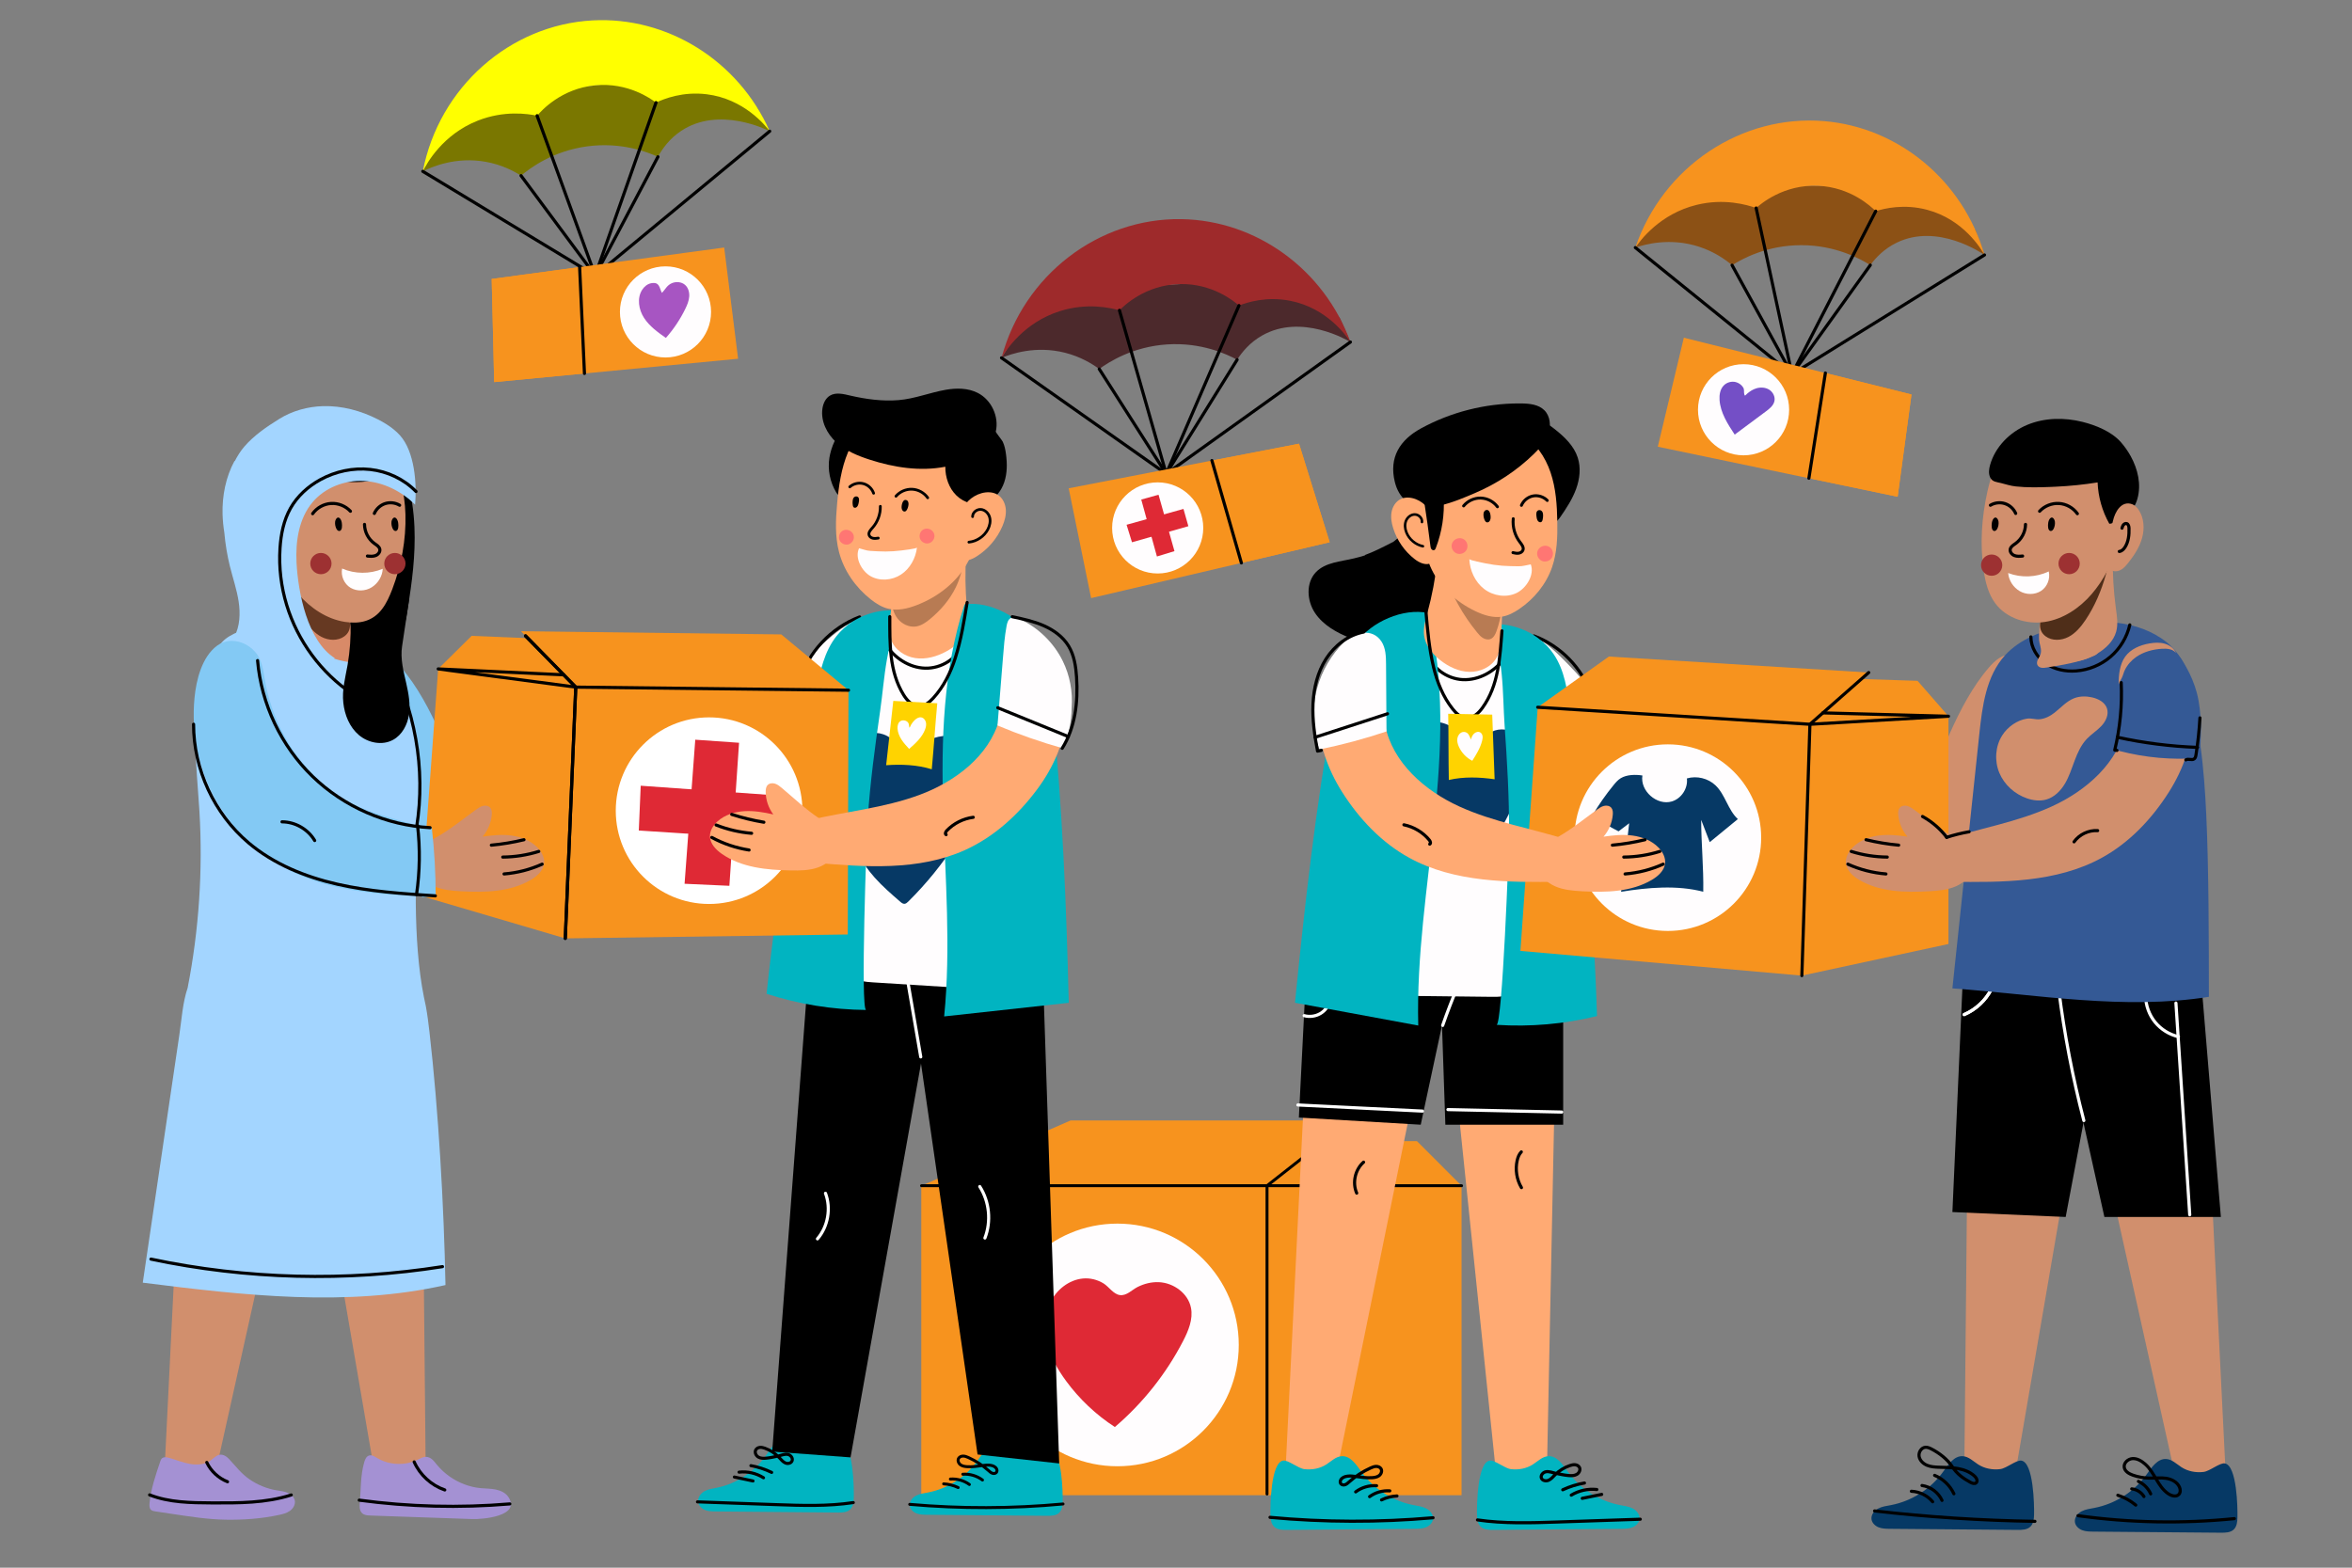 <?xml version="1.0" encoding="utf-8"?>
<!-- Generator: Adobe Illustrator 19.0.0, SVG Export Plug-In . SVG Version: 6.00 Build 0)  -->
<svg version="1.1" xmlns="http://www.w3.org/2000/svg" xmlns:xlink="http://www.w3.org/1999/xlink" x="0px" y="0px"
	 viewBox="0 0 750 500" enable-background="new 0 0 750 500" xml:space="preserve">
<rect x="0" y="0" width="750" height="500" fill="#808080" stroke="none"/>
<g id="BACKGROUND" display="none">
	<rect display="inline" fill="#008374" width="750" height="500"/>
</g>
<g id="OBJECTS">
	<g id="XMLID_1_">
		<g id="XMLID_2_" display="none">
			<path id="XMLID_3_" display="inline" fill="#FFD300" d="M519.528,434.636
				c14.196-2.994,29.546,2.63,39.644,14.527
				c8.461-13.688,22.269-22.791,36.786-24.251
				c14.517-1.46,29.482,4.75,39.868,16.543c1.499,1.702,3.101,3.626,5.195,3.85
				c2.118,0.226,4.013-1.362,5.796-2.699c11.316-8.482,26.818-8.842,38.42-0.893
				c11.602,7.949,18.748,23.825,17.71,39.348
				c-51.889-1.226-103.779-2.451-155.668-3.677
				c-10.894-0.257-21.806-0.519-32.657-1.754
				c-5.396-0.614-10.778-1.453-16.099-2.662
				c-2.709-0.616-13.493-1.877-14.87-4.715
				c-1.52-3.133,9.681-15.983,11.964-18.696
				C502.025,441.944,510.46,436.549,519.528,434.636z"/>
			<path id="XMLID_4_" display="inline" fill="#FFD300" d="M38.425,450.05
				c7.917-6.702,18.797-9.201,29.143-8.446c10.345,0.754,20.256,4.496,29.555,9.093
				c10.416-9.733,20.938-19.546,33.192-26.83
				c12.254-7.284,26.55-11.936,40.721-10.381s28.006,10.147,33.366,23.357
				c12.278-14.331,35.369-16.347,51.735-6.951
				c16.366,9.396,26.04,28.046,27.858,46.83
				c-10.798,5.809-23.63,5.979-35.892,6.011
				c-71.547,0.186-143.139,1.141-214.683,0.557
				c-6.863-0.056-5.75,0.368-5.769-5.019c-0.009-2.536,0.441-6.373,0.689-9.19
				C28.982,461.768,32.849,454.771,38.425,450.05z"/>
			<ellipse id="XMLID_663_" display="inline" fill="#4F5C66" cx="382.857" cy="484.768" rx="354.857" ry="16.232"/>
		</g>
		<g id="XMLID_5_">
			<polygon id="XMLID_6_" fill="#F7931E" points="466.057,378.178 451.844,363.965 378.905,363.965 
				367.45,378.178 			"/>
			<polygon id="XMLID_7_" fill="#F7931E" points="293.859,378.178 341.387,357.36 430.553,357.36 
				404.026,378.178 			"/>
			<rect id="XMLID_659_" x="293.78" y="378.178" fill="#F7931E" width="172.277" height="98.707"/>
			<circle id="XMLID_658_" fill="#FFFDFE" cx="356.318" cy="428.956" r="38.695"/>
			
				<line id="XMLID_8_" fill="none" stroke="#000000" stroke-width="0.938" stroke-linecap="round" stroke-linejoin="round" stroke-miterlimit="10" x1="466.057" y1="378.178" x2="293.859" y2="378.178"/>
			
				<polyline id="XMLID_9_" fill="none" stroke="#000000" stroke-width="0.938" stroke-linecap="round" stroke-linejoin="round" stroke-miterlimit="10" points="
				404.026,476.504 404.026,378.178 430.553,357.36 			"/>
			<path id="XMLID_10_" fill="#DF2935" d="M345.304,407.769c-4.461,0.427-8.409,3.584-10.376,7.61
				c-1.968,4.027-2.107,8.786-1.006,13.131c1.101,4.344,3.367,8.316,6.019,11.929
				c4.245,5.783,9.545,10.788,15.561,14.695
				c8.916-7.612,16.341-16.963,21.734-27.372c1.71-3.301,3.256-6.988,2.543-10.637
				c-0.906-4.64-5.559-8.001-10.283-8.191c-2.328-0.094-4.632,0.49-6.71,1.521
				c-1.831,0.908-3.568,2.943-5.76,2.587c-2.023-0.328-3.451-2.667-5.121-3.699
				C349.953,408.137,347.594,407.549,345.304,407.769z"/>
		</g>
		<g id="XMLID_11_">
			<g id="XMLID_12_">
				<g id="XMLID_13_">
					<path id="XMLID_283_" fill="#4C292C" d="M430.616,109.085
						c-0.885-0.54-15.609-9.227-28.186-2.059
						c-3.872,2.207-6.378,5.254-7.937,7.707c-3.233-1.749-11.383-5.598-22.327-4.885
						c-11.047,0.72-18.681,5.681-21.647,7.845
						c-2.31-1.706-5.978-3.942-10.913-5.189c-9.421-2.381-17.283,0.405-20.241,1.633
						c4.271-7.027,8.542-14.054,12.813-21.081l77.793-4.321l17.207,12.613
						L430.616,109.085z"/>
					<path id="XMLID_282_" fill="#9E2A2B" d="M430.616,109.085
						c-1.24-1.883-7.423-10.845-19.213-13.156
						c-7.495-1.469-13.605,0.465-16.325,1.522
						c-1.57-1.369-8.484-7.09-18.879-6.853c-11.007,0.25-17.88,6.996-19.232,8.38
						c-3.022-0.849-10.376-2.468-18.977,0.249
						c-11.558,3.651-17.225,12.557-18.624,14.91
						c7.063-26.447,31.005-44.661,57.34-44.246
						C400.588,70.266,422.21,85.894,430.616,109.085z"/>
				</g>
				<g id="XMLID_14_">
					
						<polyline id="XMLID_280_" fill="none" stroke="#000000" stroke-linecap="round" stroke-linejoin="round" stroke-miterlimit="10" points="
						430.616,109.085 371.876,151.125 319.366,114.136 					"/>
					
						<polyline id="XMLID_279_" fill="none" stroke="#000000" stroke-linecap="round" stroke-linejoin="round" stroke-miterlimit="10" points="
						395.078,97.451 371.876,151.125 356.966,98.977 					"/>
					
						<polyline id="XMLID_278_" fill="none" stroke="#000000" stroke-linecap="round" stroke-linejoin="round" stroke-miterlimit="10" points="
						350.52,117.691 371.876,151.125 394.493,114.732 					"/>
				</g>
			</g>
			<g id="XMLID_15_">
				<g id="XMLID_16_">
					<polygon id="XMLID_275_" fill="#F7931E" points="414.232,141.514 340.783,155.736 347.931,190.766 
						424,172.939 					"/>
					<polygon id="XMLID_274_" fill="#F7931E" points="386.452,146.893 395.848,179.537 424,172.939 
						414.232,141.514 					"/>
					
						<line id="XMLID_17_" fill="none" stroke="#000000" stroke-linecap="round" stroke-linejoin="round" stroke-miterlimit="10" x1="386.452" y1="146.893" x2="395.848" y2="179.537"/>
				</g>
				<g id="XMLID_18_">
					<circle id="XMLID_269_" fill="#FFFDFE" cx="369.16" cy="168.378" r="14.532"/>
				</g>
				<g id="XMLID_19_">
					<polygon id="XMLID_35_" fill="#DF2935" points="363.921,159.33 368.918,177.488 374.508,175.776 
						369.43,157.788 					"/>
					<polygon id="XMLID_36_" fill="#DF2935" points="377.382,162.321 359.239,167.37 360.967,172.955 
						378.941,167.826 					"/>
				</g>
			</g>
		</g>
		<g id="XMLID_20_">
			<g id="XMLID_21_">
				<g id="XMLID_22_">
					<path id="XMLID_289_" fill="#8C5115" d="M632.814,81.316
						c-0.847-0.598-14.962-10.242-27.987-3.925c-4.01,1.945-6.713,4.819-8.431,7.163
						c-3.11-1.959-10.987-6.342-21.953-6.357
						c-11.071-0.015-19.016,4.429-22.12,6.391
						c-2.192-1.855-5.703-4.33-10.544-5.902
						c-9.242-3.001-17.272-0.743-20.305,0.286
						c4.728-6.728,9.456-13.456,14.184-20.184l77.909,0.852l16.332,13.727
						L632.814,81.316z"/>
					<path id="XMLID_288_" fill="#F7931E" d="M632.814,81.316
						c-1.112-1.961-6.687-11.314-18.298-14.402
						c-7.381-1.963-13.606-0.439-16.39,0.435c-1.476-1.47-7.995-7.637-18.383-8.092
						c-10.999-0.481-18.305,5.793-19.746,7.085
						c-2.959-1.048-10.189-3.151-18.952-1.011
						c-11.774,2.875-18.021,11.386-19.572,13.641
						c8.802-25.92,33.901-42.505,60.151-40.343
						C605.428,40.589,625.966,57.618,632.814,81.316z"/>
				</g>
				<g id="XMLID_23_">
					
						<polyline id="XMLID_286_" fill="none" stroke="#000000" stroke-linecap="round" stroke-linejoin="round" stroke-miterlimit="10" points="
						632.814,81.316 571.414,119.365 521.474,78.971 					"/>
					
						<polyline id="XMLID_285_" fill="none" stroke="#000000" stroke-linecap="round" stroke-linejoin="round" stroke-miterlimit="10" points="
						598.126,67.349 571.414,119.365 559.997,66.342 					"/>
					
						<polyline id="XMLID_284_" fill="none" stroke="#000000" stroke-linecap="round" stroke-linejoin="round" stroke-miterlimit="10" points="
						552.323,84.587 571.414,119.365 596.396,84.553 					"/>
				</g>
			</g>
			<g id="XMLID_24_">
				<g id="XMLID_25_">
					<polygon id="XMLID_276_" fill="#F7931E" points="609.529,125.823 536.942,107.705 528.633,142.479 
						605.116,158.434 					"/>
					<polygon id="XMLID_273_" fill="#F7931E" points="582.075,118.97 576.811,152.529 605.116,158.434 
						609.529,125.823 					"/>
					
						<line id="XMLID_272_" fill="none" stroke="#000000" stroke-linecap="round" stroke-linejoin="round" stroke-miterlimit="10" x1="582.075" y1="118.97" x2="576.811" y2="152.529"/>
				</g>
				<g id="XMLID_26_">
					<circle id="XMLID_264_" fill="#FFFDFE" cx="555.982" cy="130.69" r="14.532"/>
					<path id="XMLID_27_" fill="#744FC6" d="M553.512,121.867
						c-1.376-0.357-2.93,0.094-3.901,1.131c-1.111,1.187-1.393,2.94-1.284,4.562
						c0.272,4.06,2.587,7.658,4.831,11.053c3.314-2.465,6.628-4.93,9.942-7.394
						c1.165-0.867,2.411-1.855,2.723-3.273c0.302-1.377-0.438-2.862-1.621-3.629
						c-1.182-0.767-2.717-0.871-4.072-0.481c-1.105,0.319-2.098,0.94-2.963,1.687
						c-0.605,0.522-0.768,1.007-0.963,0.197c-0.186-0.773,0.104-1.403-0.355-2.154
						C555.343,122.738,554.443,122.108,553.512,121.867z"/>
				</g>
			</g>
		</g>
		<g id="XMLID_28_">
			<g id="XMLID_29_">
				<g id="XMLID_30_">
					<path id="XMLID_271_" fill="#7A7700" d="M245.447,41.849
						c-0.921-0.477-16.215-8.115-28.261-0.088c-3.709,2.471-5.996,5.686-7.38,8.242
						c-3.348-1.519-11.746-4.791-22.613-3.316
						c-10.97,1.489-18.239,6.971-21.047,9.336
						c-2.423-1.541-6.238-3.516-11.248-4.415
						c-9.564-1.718-17.212,1.61-20.078,3.042
						c3.77-7.308,7.54-14.616,11.311-21.924l77.302-9.738l18.046,11.382
						L245.447,41.849z"/>
					<path id="XMLID_270_" fill="#FFFF00" d="M245.447,41.849
						c-1.368-1.792-8.162-10.3-20.084-11.783
						c-7.579-0.943-13.54,1.413-16.179,2.657c-1.662-1.256-8.958-6.48-19.311-5.52
						c-10.962,1.017-17.348,8.226-18.601,9.701
						c-3.074-0.636-10.523-1.738-18.913,1.572
						c-11.275,4.448-16.307,13.728-17.538,16.173
						c5.2-26.876,27.813-46.715,54.113-48.139
						C212.783,5.219,235.443,19.301,245.447,41.849z"/>
				</g>
				<g id="XMLID_31_">
					
						<polyline id="XMLID_268_" fill="none" stroke="#000000" stroke-linecap="round" stroke-linejoin="round" stroke-miterlimit="10" points="
						245.447,41.849 189.783,87.885 134.82,54.649 					"/>
					
						<polyline id="XMLID_267_" fill="none" stroke="#000000" stroke-linecap="round" stroke-linejoin="round" stroke-miterlimit="10" points="
						209.183,32.723 189.783,87.885 171.271,36.904 					"/>
					
						<polyline id="XMLID_266_" fill="none" stroke="#000000" stroke-linecap="round" stroke-linejoin="round" stroke-miterlimit="10" points="
						166.146,56.023 189.783,87.885 209.806,50.003 					"/>
				</g>
			</g>
			<g id="XMLID_32_">
				<g id="XMLID_33_">
					<polygon id="XMLID_263_" fill="#F7931E" points="156.789,88.967 230.928,78.945 235.362,114.421 
						157.587,121.866 					"/>
					<polygon id="XMLID_262_" fill="#F7931E" points="184.83,85.176 186.37,119.111 157.587,121.866 
						156.789,88.967 					"/>
					
						<line id="XMLID_261_" fill="none" stroke="#000000" stroke-linecap="round" stroke-linejoin="round" stroke-miterlimit="10" x1="184.83" y1="85.176" x2="186.37" y2="119.111"/>
				</g>
				<g id="XMLID_34_">
					<circle id="XMLID_259_" fill="#FFFDFE" cx="212.213" cy="99.482" r="14.532"/>
					<path id="XMLID_258_" fill="#A755C2" d="M207.709,90.318c-1.234,0.208-2.284,1.08-2.954,2.137
						c-1.693,2.671-1.093,6.302,0.627,8.955c1.72,2.653,4.366,4.543,6.948,6.369
						c2.474-2.789,4.565-5.917,6.196-9.269c0.601-1.236,1.148-2.531,1.252-3.901
						c0.105-1.37-0.295-2.841-1.329-3.746c-1.108-0.97-2.793-1.12-4.158-0.566
						c-1.604,0.651-2.121,2.005-3.21,3.123
						C210.198,91.817,210.406,89.863,207.709,90.318z"/>
				</g>
			</g>
		</g>
	</g>
	<g id="XMLID_456_">
		<g id="XMLID_39_">
			<g id="XMLID_40_">
				<path id="XMLID_599_" fill="#FFFDFE" d="M244.546,227.514
					c8.112,2.415,16.224,4.831,24.336,7.246
					c-1.597-0.475,3.184-17.191,3.764-18.843
					c2.235-6.358,5.719-11.657,9.035-17.419
					c-5.943-5.628-16.069,4.037-20.139,7.585
					C254.631,212.107,248.821,219.4,244.546,227.514z"/>
				<path id="XMLID_41_" fill="none" stroke="#000000" stroke-linecap="round" stroke-linejoin="round" stroke-miterlimit="10" d="
					M274.11,196.77c-9.124,3.446-16.458,11.315-19.256,20.658"/>
			</g>
			<g id="XMLID_42_">
				<g id="XMLID_43_">
					<path id="XMLID_596_" fill="#01B4C1" d="M255.141,461.504
						c-1.488-1.012-2.855-2.48-4.627-2.598c-2.68-0.177-4.464,2.689-6.029,4.967
						c-3.757,5.469-9.57,9.354-15.898,10.625c-1.343,0.27-2.737,0.437-3.944,1.108
						c-1.207,0.671-2.202,2.012-2.015,3.427c0.159,1.2,1.133,2.143,2.217,2.575
						c1.084,0.432,2.272,0.448,3.432,0.458c12.988,0.115,25.976,0.231,38.964,0.346
						c1.37,0.012,2.889-0.034,3.881-1.02c0.957-0.952,1.107-2.471,1.135-3.851
						c0.06-2.939-0.117-16.685-3.909-17.236
						c-1.534-0.223-4.538,2.483-6.453,2.726
						C259.564,463.325,257.123,462.851,255.141,461.504z"/>
					<g id="XMLID_44_">
						
							<path id="XMLID_595_" fill="none" stroke="#000000" stroke-width="0.978" stroke-linecap="round" stroke-linejoin="round" stroke-miterlimit="10" d="
							M251.282,463.887c0.869,0.198,1.632,1.176,1.298,2.037
							c-0.316,0.814-1.399,1.011-2.172,0.664c-0.773-0.347-1.325-1.06-1.916-1.686
							c-1.281-1.359-2.872-2.397-4.603-3.005c-0.511-0.18-1.048-0.323-1.585-0.268
							s-1.077,0.341-1.328,0.839c-0.399,0.794,0.097,1.826,0.847,2.261
							c0.751,0.435,1.659,0.421,2.515,0.344c1.281-0.115,2.499-0.416,3.754-0.675
							C249.111,464.187,250.237,463.648,251.282,463.887z"/>
						
							<path id="XMLID_594_" fill="none" stroke="#000000" stroke-width="0.978" stroke-linecap="round" stroke-linejoin="round" stroke-miterlimit="10" d="
							M246.068,469.615c-2.104-1.025-4.34-1.753-6.628-2.16"/>
						
							<path id="XMLID_593_" fill="none" stroke="#000000" stroke-width="0.978" stroke-linecap="round" stroke-linejoin="round" stroke-miterlimit="10" d="
							M243.47,471.326c-2.322-1.466-5.112-2.108-7.809-1.795"/>
						
							<path id="XMLID_592_" fill="none" stroke="#000000" stroke-width="0.978" stroke-linecap="round" stroke-linejoin="round" stroke-miterlimit="10" d="
							M240.118,472.344c-1.98-0.419-3.961-0.839-5.941-1.258"/>
					</g>
					
						<path id="XMLID_590_" fill="none" stroke="#000000" stroke-width="0.978" stroke-linecap="round" stroke-linejoin="round" stroke-miterlimit="10" d="
						M272.101,479.233c-8.107,1.232-16.347,0.947-24.534,0.659
						c-8.387-0.295-16.773-0.59-25.16-0.885"/>
				</g>
				<g id="XMLID_45_">
					<polygon id="XMLID_588_" points="298.874,310.209 271.219,464.819 246.24,462.973 
						257.961,307.587 					"/>
					<path id="XMLID_46_" fill="none" stroke="#FFFFFF" stroke-linecap="round" stroke-linejoin="round" stroke-miterlimit="10" d="
						M263.229,380.585c1.823,4.83,0.803,10.62-2.561,14.536"/>
				</g>
			</g>
			<g id="XMLID_47_">
				<g id="XMLID_48_">
					<path id="XMLID_584_" fill="#01B4C1" d="M322.042,463.783
						c-1.462-0.952-2.804-2.333-4.545-2.443c-2.632-0.167-4.385,2.528-5.922,4.671
						c-3.691,5.144-9.4,8.797-15.617,9.993
						c-1.319,0.254-2.688,0.411-3.874,1.042c-1.186,0.631-2.163,1.892-1.979,3.223
						c0.156,1.129,1.113,2.015,2.177,2.422c1.064,0.406,2.232,0.421,3.371,0.431
						c12.758,0.108,25.516,0.217,38.275,0.325c1.346,0.011,2.838-0.032,3.813-0.96
						c0.94-0.895,1.087-2.324,1.115-3.622c0.059-2.764-0.115-15.692-3.839-16.211
						c-1.507-0.21-4.458,2.336-6.339,2.564
						C326.387,465.496,323.989,465.049,322.042,463.783z"/>
					
						<path id="XMLID_583_" fill="none" stroke="#000000" stroke-width="0.94" stroke-linecap="round" stroke-linejoin="round" stroke-miterlimit="10" d="
						M338.98,479.679c-16.25,1.514-32.637,1.554-48.894,0.122"/>
					<g id="XMLID_49_">
						
							<path id="XMLID_582_" fill="none" stroke="#000000" stroke-width="0.94" stroke-linecap="round" stroke-linejoin="round" stroke-miterlimit="10" d="
							M317.766,468.443c0.204,0.36,0.223,0.844-0.034,1.168
							c-0.295,0.372-0.86,0.428-1.306,0.266
							c-0.446-0.163-0.804-0.498-1.158-0.814c-1.923-1.719-4.112-3.14-6.466-4.194
							c-0.526-0.236-1.076-0.456-1.651-0.467c-0.576-0.01-1.19,0.231-1.475,0.732
							c-0.386,0.677-0.024,1.587,0.605,2.047c0.629,0.459,1.443,0.569,2.221,0.613
							c1.664,0.093,3.231-0.157,4.865-0.387
							C314.707,467.217,316.976,467.05,317.766,468.443z"/>
						
							<path id="XMLID_581_" fill="none" stroke="#000000" stroke-width="0.94" stroke-linecap="round" stroke-linejoin="round" stroke-miterlimit="10" d="
							M313.293,472.04c-1.781-1.337-4.052-2.006-6.273-1.847"/>
						
							<path id="XMLID_580_" fill="none" stroke="#000000" stroke-width="0.94" stroke-linecap="round" stroke-linejoin="round" stroke-miterlimit="10" d="
							M309.116,473.468c-1.732-1.265-3.92-1.89-6.059-1.733"/>
						
							<path id="XMLID_579_" fill="none" stroke="#000000" stroke-width="0.94" stroke-linecap="round" stroke-linejoin="round" stroke-miterlimit="10" d="
							M305.534,474.443c-1.444-0.693-3.027-1.096-4.626-1.177"/>
					</g>
				</g>
				<g id="XMLID_50_">
					<polygon id="XMLID_576_" points="332.66,313.399 337.753,466.751 311.72,463.896 
						289.492,310.209 					"/>
					<path id="XMLID_51_" fill="none" stroke="#FFFFFF" stroke-linecap="round" stroke-linejoin="round" stroke-miterlimit="10" d="
						M293.609,337.086c-1.67-9.722-3.341-19.444-5.011-29.165"/>
					<path id="XMLID_52_" fill="none" stroke="#FFFFFF" stroke-linecap="round" stroke-linejoin="round" stroke-miterlimit="10" d="
						M312.428,378.447c3.074,4.803,3.702,11.089,1.638,16.405"/>
				</g>
			</g>
			<g id="XMLID_53_">
				<g id="XMLID_54_">
					<path id="XMLID_571_" fill="#FFFDFE" d="M316.674,201.809c1.553,3.676,1.879,7.737,2.134,11.719
						c2.177,34.03,0.545,68.195-2.18,102.186
						c-12.752-0.798-25.505-1.596-38.257-2.394
						c-2.364-0.148-4.948-0.389-6.638-2.049c-1.464-1.437-1.895-3.598-2.21-5.625
						c-4.864-31.239,0.935-63.151,8.917-93.742
						c1.409-5.401,3.076-11.1,7.237-14.821
						C293.902,189.73,312.066,190.905,316.674,201.809z"/>
					<path id="XMLID_55_" fill="#063965" d="M281.685,234.206c-3.149-1.072-6.858-0.28-9.294,1.985
						c-2.583,2.402-3.581,6.05-4.031,9.548
						c-1.567,12.182,2.381,24.966,10.543,34.144
						c2.493,2.803,5.339,5.267,8.176,7.722c0.384,0.332,0.822,0.684,1.329,0.66
						c0.483-0.023,0.876-0.382,1.22-0.722
						c5.745-5.675,10.865-11.982,15.238-18.769
						c2.392-3.711,4.572-7.592,6.012-11.767c1.439-4.174,2.117-8.67,1.461-13.036
						c-0.43-2.86-1.543-5.789-3.854-7.528c-1.762-1.325-4.04-1.811-6.244-1.791
						c-2.02,0.019-4.027,0.464-5.882,1.256c-2.065,0.882-3.425,2.411-5.269,3.555
						c-1.944,1.205-3.338-0.057-4.633-1.555
						C285.069,236.301,283.762,234.913,281.685,234.206z"/>
					
						<path id="XMLID_569_" fill="none" stroke="#000000" stroke-linecap="round" stroke-linejoin="round" stroke-miterlimit="10" d="
						M307.053,205.124c-1.627,4.89-6.866,8.129-12.017,7.988
						c-5.151-0.141-9.965-3.329-12.669-7.716"/>
				</g>
				<path id="XMLID_567_" fill="#01B4C1" d="M266.701,202.924
					c-3.816,4.86-5.163,11.037-6.465,17.491
					c-3.22,15.963-6.44,31.93-9.154,47.987
					c-2.724,16.113-4.936,32.312-6.634,48.565
					c10.234,3.32,20.979,5.064,31.738,5.149
					c-1.856-0.015,0.171-55.873,0.512-60.966
					c0.774-11.54,2.31-23.01,3.967-34.451
					c1.521-10.492,1.702-22.583,7.576-31.751
					c-5.517-0.958-11.373,0.185-16.124,3.147
					C269.886,199.486,268.123,201.114,266.701,202.924z"/>
				<g id="XMLID_56_">
					<path id="XMLID_566_" fill="#FFAA73" d="M308.301,193.7c0.223,2.456,0.522,4.994-0.238,7.34
						c-0.976,3.013-3.569,5.242-6.354,6.75c-2.998,1.623-6.456,2.602-9.828,2.101
						s-6.6-2.68-7.759-5.886c-0.844-2.333-0.55-4.904-0.245-7.366
						c1.29-10.416,2.773-21.337,8.98-29.8c1.595-2.175,3.564-4.2,6.082-5.167
						c2.518-0.967,5.671-0.648,7.505,1.329c3.095,3.338,1.903,9.762,1.639,13.832
						C307.72,182.45,307.792,188.095,308.301,193.7z"/>
					<path id="XMLID_565_" fill="#B87B53" d="M291.86,199.841
						c-2.099,0.218-4.238-0.835-5.573-2.482c-1.391-1.716-1.975-3.988-1.936-6.196
						c0.054-3.088,1.212-6.395,2.276-9.274c1.6-4.333,4.612-8.197,8.622-10.49
						c2.259-1.292,5.157-2.179,7.695-1.173c6.682,2.648,4.181,12.324,1.809,17.16
						c-1.913,3.901-4.813,7.27-8.162,10.038c-1.317,1.089-2.778,2.121-4.467,2.383
						C292.036,199.821,291.948,199.832,291.86,199.841z"/>
				</g>
				<path id="XMLID_563_" fill="#01B4C1" d="M307.576,192.733
					c-6.863,21.012-7.463,43.389-6.814,65.414
					c0.649,22.025,2.49,44.124,0.308,66.035
					c13.245-1.45,26.491-2.9,39.736-4.349
					c-0.785-31.202-1.988-62.9-5.268-93.985
					c-0.808-7.659-1.851-15.552-5.977-22.253
					C325.434,196.895,315.737,191.632,307.576,192.733z"/>
				<g id="XMLID_57_">
					
						<path id="XMLID_562_" fill="none" stroke="#000000" stroke-linecap="round" stroke-linejoin="round" stroke-miterlimit="10" d="
						M308.389,192.16c-0.958,5.918-1.948,12.006-3.779,17.725
						c-1.496,4.669-3.713,9.179-7.036,12.785c-1.225,1.329-2.78,2.601-4.587,2.567
						c-2.1-0.04-3.738-1.815-4.844-3.601c-4.646-7.501-4.393-16.479-4.412-24.959
						"/>
					<g id="XMLID_58_">
						<path id="XMLID_561_" fill="#FFD300" d="M282.571,244.059
							c0.766-6.817,1.517-13.695,2.283-20.512c4.674,0.254,9.347,0.509,14.021,0.763
							c-0.656,6.935-1.097,14.112-1.754,21.046
							C292.515,243.912,287.386,243.711,282.571,244.059z"/>
						<path id="XMLID_59_" fill="#FFFDFE" d="M287.207,229.945
							c-0.801,0.435-1.06,1.475-1.009,2.385c0.072,1.276,0.583,2.496,1.276,3.57
							c0.693,1.074,1.564,2.019,2.431,2.959c2.035-1.786,4.146-3.681,5.089-6.219
							c0.271-0.729,0.438-1.528,0.258-2.285c-0.18-0.757-0.775-1.453-1.545-1.561
							c-0.747-0.105-1.463,0.341-2.01,0.86c-0.451,0.428-0.842,0.921-1.157,1.458
							c-0.182,0.31-0.298,0.745-0.536,0.994
							c-0.187-0.465-0.088-1.028-0.335-1.49
							C289.235,229.805,287.997,229.516,287.207,229.945z"/>
					</g>
				</g>
			</g>
			<g id="XMLID_60_">
				<path id="XMLID_61_" d="M264.488,145.933c-0.617,3.812,0.169,7.835,2.177,11.134
					c0.43,0.708,1.163,1.473,1.947,1.207c0.474-0.161,0.746-0.647,0.973-1.094
					c2.423-4.755,4.847-9.51,7.27-14.264c0.4-0.785,0.81-1.61,0.8-2.492
					c-0.037-3.142-5.165-4.554-7.678-3.795
					C266.766,137.6,264.957,143.034,264.488,145.933z"/>
				<path id="XMLID_555_" fill="#FFAA73" d="M308.854,178.839
					c-3.384,6.618-9.625,11.516-16.566,14.175c-2.889,1.107-6.062,1.861-9.068,1.128
					c-2.058-0.501-3.894-1.668-5.557-2.981
					c-4.831-3.815-8.555-9.113-10.112-15.069
					c-1.306-4.996-1.081-10.257-0.618-15.401
					c0.507-5.636,1.309-11.326,3.512-16.539
					c2.203-5.213,5.959-9.959,11.09-12.345c6.173-2.869,13.813-1.883,19.41,1.992
					c10.458,7.24,12.218,21.957,11.058,33.622
					C311.61,171.373,310.669,175.289,308.854,178.839z"/>
				<g id="XMLID_62_">
					<g id="XMLID_63_">
						
							<path id="XMLID_554_" fill="none" stroke="#000000" stroke-width="0.883" stroke-linecap="round" stroke-linejoin="round" stroke-miterlimit="10" d="
							M295.822,158.759c-1.118-1.594-2.995-2.629-4.939-2.724
							c-1.945-0.095-3.913,0.753-5.181,2.231"/>
						<path id="XMLID_553_" d="M289.14,162.674c-0.135,0.201-0.309,0.395-0.542,0.459
							c-0.271,0.074-0.569-0.053-0.756-0.263c-0.187-0.21-0.279-0.488-0.325-0.765
							c-0.131-0.776,0.276-3.066,1.53-2.596
							C290.188,159.938,289.614,161.973,289.14,162.674z"/>
					</g>
					<g id="XMLID_64_">
						
							<path id="XMLID_551_" fill="none" stroke="#000000" stroke-width="0.883" stroke-linecap="round" stroke-linejoin="round" stroke-miterlimit="10" d="
							M278.572,157.313c-0.495-1.469-1.759-2.655-3.257-3.054
							c-1.498-0.4-3.185-0.002-4.346,1.025"/>
						<path id="XMLID_550_" d="M273.739,160.695c-0.115,0.476-0.333,0.983-0.781,1.181
							c-0.247,0.109-0.561,0.095-0.76-0.087c-0.161-0.148-0.22-0.374-0.258-0.589
							c-0.084-0.469-0.103-0.949-0.056-1.423c0.034-0.347,0.107-0.7,0.3-0.989
							c0.367-0.55,1.198-0.649,1.59-0.058
							C274.102,159.227,273.865,160.176,273.739,160.695z"/>
					</g>
					
						<path id="XMLID_548_" fill="none" stroke="#000000" stroke-width="0.883" stroke-linecap="round" stroke-linejoin="round" stroke-miterlimit="10" d="
						M280.719,161.488c0.067,2.483-0.846,4.98-2.5,6.834
						c-0.596,0.668-1.341,1.453-1.098,2.315c0.154,0.546,0.692,0.914,1.246,1.034
						c0.555,0.119,1.13,0.035,1.691-0.049"/>
					<path id="XMLID_547_" fill="#FFFDFE" d="M292.405,174.619
						c-0.408,3.424-2.215,6.734-5.095,8.63c-2.881,1.895-6.835,2.2-9.81,0.456
						c-2.688-1.576-5.015-5.742-3.567-8.84c1.247,0.301,2.327,0.77,3.627,0.84
						c1.609,0.087,3.218,0.204,4.831,0.195c1.687-0.009,3.373-0.12,5.046-0.334
						C287.94,175.501,292.357,175.01,292.405,174.619z"/>
					<path id="XMLID_546_" fill="#FF7673" d="M297.976,171.108
						c-0.065,1.039-0.889,1.983-1.909,2.187c-1.02,0.204-2.145-0.35-2.604-1.284
						c-0.459-0.934-0.212-2.163,0.573-2.846
						C295.588,167.814,298.103,169.064,297.976,171.108z"/>
					<path id="XMLID_545_" fill="#FF7673" d="M272.275,171.48
						c-0.065,1.039-0.889,1.983-1.909,2.187c-1.02,0.204-2.144-0.35-2.604-1.284
						c-0.459-0.934-0.212-2.162,0.573-2.846
						C269.886,168.186,272.402,169.436,272.275,171.48z"/>
				</g>
				<path id="XMLID_65_" d="M320.237,153.792c0.964-2.88,0.948-5.946,0.553-8.912
					c-0.186-1.4-0.436-2.71-1.034-4.005c-0.22-0.476-2.277-2.996-2.223-3.224
					c1.108-4.758-1.385-10.114-5.738-12.33c-3.098-1.578-6.774-1.605-10.198-1.006
					c-5.093,0.89-9.904,2.879-15.084,3.302
					c-5.124,0.419-10.363-0.293-15.29-1.43
					c-2.199-0.507-4.657-1.171-6.587-0.001c-1.402,0.85-2.142,2.498-2.382,4.12
					c-0.591,3.987,1.423,8.031,4.401,10.748c2.977,2.717,6.806,4.302,10.642,5.542
					c7.774,2.514,16.124,3.824,24.143,2.26c-0.029,3.371,1.136,6.826,3.551,9.178
					s6.143,3.425,9.32,2.297C317.18,159.314,319.27,156.68,320.237,153.792z"/>
				<g id="XMLID_66_">
					<path id="XMLID_542_" fill="#FFAA73" d="M312.964,157.308
						c1.721-0.481,3.668-0.456,5.181,0.493c1.556,0.975,2.436,2.81,2.584,4.641
						c0.148,1.83-0.354,3.658-1.072,5.349c-1.705,4.015-4.679,7.48-8.389,9.775
						c-1.741,1.077-4.084,1.868-5.739,0.663c-1.225-0.892-1.58-2.556-1.646-4.071
						c-0.162-3.697,1.165-6.844,2.302-10.261
						C307.227,160.769,309.763,158.202,312.964,157.308z"/>
					
						<path id="XMLID_541_" fill="none" stroke="#000000" stroke-width="0.862" stroke-linecap="round" stroke-linejoin="round" stroke-miterlimit="10" d="
						M310.137,164.78c-0.028-1.323,1.345-2.413,2.663-2.3
						c1.318,0.114,2.418,1.22,2.772,2.494c0.354,1.275,0.058,2.662-0.551,3.837
						c-1.171,2.259-3.53,3.858-6.063,4.108"/>
				</g>
			</g>
		</g>
		<g id="XMLID_67_">
			<g id="XMLID_68_">
				<polygon id="XMLID_537_" fill="#D18F6D" points="92.653,313.714 119.751,471.429 135.767,471.429 
					134.224,313.714 				"/>
				<g id="XMLID_69_">
					<path id="XMLID_70_" fill="#A491D3" d="M129.358,466.754c1.339-0.204,2.646-0.606,3.862-1.206
						c0.802-0.396,1.607-0.883,2.501-0.899c1.741-0.03,2.683,1.423,3.659,2.596
						c1.166,1.402,2.524,2.643,4.016,3.691c2.909,2.043,6.34,3.356,9.884,3.694
						c1.603,0.153,3.228,0.118,4.806,0.439c1.577,0.321,3.156,1.063,4.041,2.408
						c4.043,6.141-8.335,7.123-11.52,7.012
						c-10.83-0.376-21.66-0.751-32.491-1.126c-0.929-0.032-1.943-0.097-2.63-0.724
						c-0.897-0.819-0.857-2.217-0.749-3.427c0.392-4.365,0.176-8.536,1.397-12.817
						c0.256-0.898,0.668-1.907,1.562-2.176c0.874-0.264,1.753,0.312,2.535,0.784
						C122.94,466.637,126.235,467.231,129.358,466.754z"/>
					<path id="XMLID_71_" fill="none" stroke="#000000" stroke-linecap="round" stroke-linejoin="round" stroke-miterlimit="10" d="
						M114.555,478.464c15.897,2.141,32.028,2.543,48.012,1.197"/>
					<path id="XMLID_72_" fill="none" stroke="#000000" stroke-linecap="round" stroke-linejoin="round" stroke-miterlimit="10" d="
						M132.069,466.261c1.841,4.148,5.464,7.469,9.756,8.943"/>
				</g>
			</g>
			<g id="XMLID_73_">
				<polygon id="XMLID_531_" fill="#D18F6D" points="60.141,313.714 52.427,469.714 68.713,469.714 
					103.427,313.714 				"/>
				<g id="XMLID_74_">
					<path id="XMLID_75_" fill="#A491D3" d="M66.534,466.199c0.222-0.121,0.438-0.256,0.645-0.406
						c0.935-0.673,1.749-1.648,2.889-1.815c1.131-0.165,2.212,0.544,2.989,1.382
						c2.107,2.272,3.878,4.648,6.47,6.434c2.582,1.778,5.548,3.005,8.64,3.531
						c1.189,0.203,2.413,0.31,3.526,0.774s2.131,1.379,2.324,2.57
						c0.201,1.234-0.543,2.471-1.558,3.199c-1.015,0.729-2.263,1.044-3.485,1.306
						c-5.61,1.207-11.365,1.617-17.095,1.515
						c-5.793-0.103-11.387-0.998-17.104-1.856
						c-1.752-0.263-3.504-0.526-5.256-0.789c-0.484-0.073-0.998-0.159-1.36-0.488
						c-0.548-0.498-0.547-1.347-0.477-2.084c0.436-4.59,1.937-9.003,3.426-13.367
						c0.11-0.323,0.227-0.657,0.461-0.904c0.571-0.603,1.554-0.458,2.353-0.232
						c2.215,0.628,4.358,1.532,6.625,1.932
						C62.564,467.258,64.759,467.168,66.534,466.199z"/>
					<path id="XMLID_76_" fill="none" stroke="#000000" stroke-linecap="round" stroke-linejoin="round" stroke-miterlimit="10" d="
						M47.712,476.784c6.253,2.446,13.146,2.515,19.861,2.551
						c8.511,0.046,17.188,0.068,25.294-2.526"/>
					<path id="XMLID_77_" fill="none" stroke="#000000" stroke-linecap="round" stroke-linejoin="round" stroke-miterlimit="10" d="
						M65.937,466.429c1.324,2.789,3.743,5.04,6.619,6.161"/>
				</g>
			</g>
			<path id="XMLID_525_" fill="#83C9F4" d="M140.382,233.911
				c3.573,7.991,6.158,16.381,8.734,24.748c1.674,5.436,3.348,10.872,5.021,16.309
				c0.468,1.52,0.934,3.176,0.373,4.664c-0.887,2.353-3.784,3.101-6.264,3.522
				c-2.369,0.402-4.918,0.781-7.081-0.265c-2.263-1.094-3.557-3.482-4.661-5.74
				c-9.105-18.626-15.329-38.656-18.384-59.161c-0.414-2.779-0.866-7.524,2.471-8.815
				c2.738-1.059,5.613,1.78,7.224,3.626
				C133.103,218.852,137.121,226.617,140.382,233.911z"/>
			<g id="XMLID_78_">
				<path id="XMLID_79_" fill="#A3D5FF" d="M136.943,329.112c-0.313-2.72-0.651-5.475-1.153-8.184
					l0,0c0,0,0-0-0-0.001c-0.178-0.957-0.377-1.909-0.602-2.851
					c-3.685-18.499-2.587-41.138-2-59.657
					c0.28-8.825,1.055-17.845-0.789-26.56c-0.853-4.034-2.589-7.755-3.765-11.647
					c-1.238-4.098-2.963-8.011-5.873-11.213
					c-4.721-5.195-11.684-7.733-18.531-9.275
					c-7.155-1.61-14.884-2.25-22.021-0.205
					c-3.649,1.045-8.623,2.339-11.326,5.202
					c-5.584,5.912-7.565,16.739-8.236,24.519
					c-0.851,9.874,0.372,19.774,0.955,29.626
					c1.112,18.78-0.155,37.699-3.754,56.164
					c-1.607,4.74-1.922,10.038-2.644,14.931
					c-1.83,12.403-3.66,24.807-5.49,37.21
					c-2.062,13.975-4.125,27.951-6.187,41.927
					c32.122,4.032,64.942,7.868,96.526,0.76
					C141.571,384.686,139.817,354.123,136.943,329.112z"/>
				<path id="XMLID_80_" fill="none" stroke="#000000" stroke-linecap="round" stroke-linejoin="round" stroke-miterlimit="10" d="
					M48.14,401.584c30.493,6.453,62.17,7.271,92.956,2.4"/>
				<path id="XMLID_81_" fill="none" stroke="#000000" stroke-linecap="round" stroke-linejoin="round" stroke-miterlimit="10" d="
					M123.225,209.228c9.148,16.449,12.598,36,9.63,54.587"/>
			</g>
			<g id="XMLID_82_">
				<path id="XMLID_83_" d="M132.163,168.214c0.358,8.721-0.753,17.436-2.185,26.045
					c-0.342,2.055-0.514,4.164-1.565,5.939c-1.132,1.911-2.518,3.816-4.183,5.295
					c-1.838,1.633-4.263,2.766-6.709,2.517c-1.818-0.186-3.465-1.098-5.161-1.778
					c-4.075-1.633-8.557-1.95-12.736-3.295
					c-3.906-1.257-7.498-3.445-10.45-6.29c-1.506-1.452-2.863-3.078-3.985-4.845
					c-1.153-1.816-1.481-4.061-1.926-6.161c-1.741-8.225-1.732-16.955,1.066-24.884
					c2.797-7.928,8.567-14.97,16.26-18.362
					c7.31-3.223,17.207-2.652,24.135,1.533c3.012,1.819,4.015,5.608,4.963,8.78
					C131.19,157.737,131.948,162.975,132.163,168.214z"/>
				<g id="XMLID_84_">
					<path id="XMLID_519_" fill="#D88A68" d="M89.553,193.294c1.287,3.722,3.383,7.167,6.13,9.992
						c4.249,4.369,10.025,7.222,16.076,7.942c1.075,0.128,2.457,0.008,2.819-1.012
						c0.181-0.51,0.02-1.07-0.141-1.586c-1.329-4.261-2.944-8.319-2.944-12.816
						c-0.071-3.259-0.597-6.619-1.103-9.835
						c-0.995-6.323-2.76-12.643-6.344-18.02
						c-1.496-2.245-3.372-4.356-5.844-5.435c-2.472-1.079-5.636-0.902-7.557,0.991
						c-3.242,3.195-2.34,9.666-2.259,13.745c0.097,4.863-0.653,9.667,0.662,14.414
						C89.2,192.219,89.368,192.76,89.553,193.294z"/>
					<path id="XMLID_518_" fill="#663922" d="M109.823,202.943
						c-2.058,1.53-5.018,1.379-7.293,0.195c-2.274-1.185-3.972-3.233-5.405-5.359
						c-2.982-4.427-5.083-9.409-6.528-14.548c-0.511-1.816-0.916-3.869,0.024-5.505
						c0.693-1.206,2.035-1.95,3.412-2.145c1.377-0.194,2.785,0.107,4.081,0.612
						c3.853,1.499,6.828,4.735,8.822,8.357c1.843,3.348,3.068,7.11,3.979,10.812
						C111.572,198.031,112.467,200.977,109.823,202.943z"/>
				</g>
				<g id="XMLID_85_">
					<path id="XMLID_516_" fill="#D18F6D" d="M96.482,138.253c3.135-1.149,6.555-1.291,9.885-1.052
						c5.848,0.42,11.905,2.156,15.957,6.394
						c5.022,5.253,6.772,13.479,6.963,20.486c0.222,8.119-1.309,16.254-4.193,23.834
						c-0.845,2.22-1.816,4.419-3.247,6.314c-2.954,3.914-7.086,4.849-11.799,4.128
						c-5.837-0.893-11.048-4.4-14.904-8.872
						c-3.855-4.472-6.481-9.869-8.659-15.357
						c-2.187-5.511-4.042-11.565-3.167-17.555
						c0.679-4.647,3.147-10.054,6.299-13.564
						C91.497,140.916,93.831,139.225,96.482,138.253z"/>
					<path id="XMLID_86_" d="M85.894,165.674c1.56-0.059,2.917-1.06,4.057-2.125
						c3.922-3.665,6.589-8.649,7.461-13.945c7.873,4.558,17.778,5.437,26.33,2.336
						c1.276-0.462,2.646-1.133,3.121-2.403c0.476-1.271-0.122-2.687-0.861-3.825
						c-1.811-2.786-4.509-4.909-7.433-6.489c-5.352-2.892-11.666-4.076-17.652-2.995
						c-5.986,1.081-11.579,4.49-15.024,9.502c-1.728,2.514-2.88,5.418-3.373,8.427
						c-0.508,3.102,0.128,5.871,0.358,8.916
						C82.995,164.606,84.335,165.732,85.894,165.674z"/>
					<g id="XMLID_87_">
						<g id="XMLID_88_">
							
								<path id="XMLID_514_" fill="none" stroke="#000000" stroke-linecap="round" stroke-linejoin="round" stroke-miterlimit="10" d="
								M111.742,163.055c-1.564-1.691-3.909-2.628-6.207-2.479
								c-2.298,0.149-4.504,1.38-5.837,3.258"/>
							<path id="XMLID_513_" d="M109.02,168.253c-0.032,0.242-0.085,0.487-0.211,0.697
								c-0.126,0.209-0.336,0.38-0.579,0.407
								c-0.444,0.049-0.797-0.366-0.99-0.768
								c-0.323-0.671-0.455-1.432-0.379-2.172c0.08-0.77,0.773-1.907,1.546-1.064
								C109.037,166.04,109.133,167.384,109.02,168.253z"/>
						</g>
						<g id="XMLID_89_">
							<path id="XMLID_511_" d="M126.993,168.253c-0.032,0.242-0.085,0.487-0.211,0.697
								c-0.126,0.209-0.336,0.38-0.579,0.407
								c-0.444,0.049-0.797-0.366-0.99-0.768
								c-0.323-0.671-0.455-1.432-0.379-2.172c0.08-0.77,0.773-1.907,1.546-1.064
								C127.011,166.04,127.107,167.384,126.993,168.253z"/>
							
								<path id="XMLID_510_" fill="none" stroke="#000000" stroke-linecap="round" stroke-linejoin="round" stroke-miterlimit="10" d="
								M127.432,161.142c-1.373-0.821-3.103-1.017-4.624-0.524
								c-1.521,0.493-2.808,1.666-3.439,3.135"/>
						</g>
						
							<path id="XMLID_508_" fill="none" stroke="#000000" stroke-linecap="round" stroke-linejoin="round" stroke-miterlimit="10" d="
							M116.235,167.251c0.019,2.367,1.223,4.695,3.143,6.079
							c0.698,0.503,1.554,0.985,1.727,1.829c0.177,0.863-0.509,1.713-1.33,2.032
							c-0.821,0.319-1.735,0.238-2.611,0.153"/>
						<path id="XMLID_507_" fill="#FFFDFE" d="M109.094,181.329
							c4.067,1.775,8.863,1.804,12.951,0.078c-0.118,2.373-1.481,4.628-3.491,5.894
							c-2.01,1.266-4.73,1.381-6.772,0.168
							C109.739,186.255,108.616,183.656,109.094,181.329z"/>
						<circle id="XMLID_506_" fill="#9D3132" cx="102.329" cy="179.748" r="3.391"/>
						<circle id="XMLID_505_" fill="#9D3132" cx="125.923" cy="179.748" r="3.391"/>
					</g>
				</g>
				<g id="XMLID_90_">
					<path id="XMLID_91_" fill="#A3D5FF" d="M123.331,135.367
						c-0.905-0.58-1.846-1.107-2.801-1.597
						c-5.422-2.778-11.492-4.415-17.581-4.233
						c-4.868,0.146-9.74,1.492-13.887,4.069
						c-3.977,2.471-8.121,5.282-11.181,8.867c-1.204,1.411-2.195,2.982-3.036,4.651
						l-0.059-0.13c-2.791,5.135-3.978,11.163-3.816,17.043
						c0.053,1.951,0.252,3.892,0.559,5.817c0.329,3.768,0.958,7.415,1.76,10.675
						c0.927,3.767,2.212,7.455,2.801,11.29c0.59,3.834,0.429,7.929-1.401,11.35
						c4.653-0.885,9.195,0.639,13.716,2.498c3.505,2.437,7.637,3.987,11.84,4.247
						c2.169,0.413,4.35,0.499,6.555,0.02
						c-8.735-5.442-11.764-20.993-12.244-30.488
						c-0.343-6.779,0.722-14.021,5.08-19.225
						c3.939-4.703,10.267-7.136,16.393-6.815c6.126,0.321,11.979,3.237,16.337,7.556
						c0.59-6.657-0.14-16.96-4.85-22.137
						C126.295,137.479,124.864,136.348,123.331,135.367z"/>
					<path id="XMLID_92_" fill="none" stroke="#000000" stroke-linecap="round" stroke-linejoin="round" stroke-miterlimit="10" d="
						M129.111,228.687c-24.336-5.771-41.439-28.926-39.819-53.893
						c0.286-4.409,1.174-8.862,3.349-12.707c2.189-3.872,5.616-6.971,9.517-9.108
						c4.824-2.643,10.451-3.859,15.917-3.249
						c5.467,0.611,10.74,3.079,14.574,7.024"/>
				</g>
				<path id="XMLID_93_" d="M110.74,212.583c-0.706,3.902-1.697,7.497-1.266,11.555
					c0.412,3.876,1.979,7.757,4.946,10.285c2.967,2.528,7.461,3.418,10.888,1.562
					c2.92-1.581,4.637-4.844,5.112-8.13c0.475-3.286-0.127-6.628-0.866-9.866
					c-0.886-3.884-1.938-7.889-1.345-11.832c0.698-4.647,1.397-9.293,2.096-13.94
					c0.102-0.677,0.202-1.382-0.005-2.035c-0.206-0.653-0.818-1.232-1.499-1.162
					c-0.635,0.065-1.082,0.632-1.452,1.152c-1.056,1.483-2.113,2.966-3.169,4.45
					c-0.458,0.644-0.908,1.217-1.445,1.773c-0.227,0.235-1.485,1.147-1.485,1.418
					c-2.595,2.161-6.567,2.481-9.474,0.763c0.138,4.461-0.171,8.936-0.918,13.337
					C110.819,212.139,110.78,212.362,110.74,212.583z"/>
			</g>
		</g>
		<g id="XMLID_94_">
			<g id="XMLID_95_">
				<polygon id="XMLID_496_" fill="#F7931E" points="139.727,213.344 150.39,202.804 211.799,205.336 
					214.62,221.445 183.597,219.153 				"/>
				<g id="XMLID_96_">
					<polygon id="XMLID_495_" fill="#F7931E" points="183.597,219.153 180.254,299.29 270.338,298.045 
						270.565,220.136 					"/>
					<polygon id="XMLID_494_" fill="#F7931E" points="183.597,219.153 139.727,213.344 134.374,285.785 
						180.254,299.29 					"/>
				</g>
				<polygon id="XMLID_492_" fill="#F7931E" points="183.597,219.153 166.114,201.316 249.129,202.341 
					270.565,220.136 				"/>
				
					<polyline id="XMLID_491_" fill="none" stroke="#000000" stroke-linecap="round" stroke-linejoin="round" stroke-miterlimit="10" points="
					270.565,220.136 183.597,219.153 139.727,213.344 179.75,215.227 				"/>
				
					<polyline id="XMLID_490_" fill="none" stroke="#000000" stroke-linecap="round" stroke-linejoin="round" stroke-miterlimit="10" points="
					167.573,202.804 183.597,219.153 180.254,299.29 				"/>
				
					<polyline id="XMLID_489_" fill="none" stroke="#000000" stroke-linecap="round" stroke-linejoin="round" stroke-miterlimit="10" points="
					167.573,202.804 183.597,219.153 180.254,299.29 				"/>
			</g>
			<g id="XMLID_97_">
				<circle id="XMLID_487_" fill="#FFFFFF" cx="226.111" cy="258.555" r="29.757"/>
				<g id="XMLID_98_">
					<polygon id="XMLID_99_" fill="#DF2935" points="221.705,235.924 218.296,281.869 232.583,282.519 
						235.667,236.898 					"/>
					<polygon id="XMLID_485_" fill="#DF2935" points="250.264,253.878 204.309,250.6 203.701,264.889 
						249.329,267.843 					"/>
				</g>
			</g>
		</g>
		<g id="XMLID_100_">
			<g id="XMLID_101_">
				<path id="XMLID_481_" fill="#D18F6D" d="M151.746,258.257c0.697-0.502,1.417-1.014,2.25-1.224
					c0.833-0.21,1.818-0.05,2.363,0.614c0.488,0.595,0.521,1.436,0.457,2.203
					c-0.212,2.566-1.262,5.057-2.952,7c3.071-0.45,6.196-0.769,9.272-0.355
					c3.076,0.414,6.127,1.622,8.285,3.852c1.305,1.35,2.277,3.178,2.067,5.044
					c-0.259,2.304-2.202,4.045-4.198,5.226c-6.577,3.891-14.656,4.066-22.286,3.643
					c-2.935-0.163-5.932-0.414-8.621-1.602c-2.689-1.188-5.054-3.49-5.556-6.387
					c-0.776-4.477,2.882-7.298,6.32-9.224
					C143.586,264.561,147.62,261.225,151.746,258.257z"/>
				<path id="XMLID_480_" fill="none" stroke="#000000" stroke-linecap="round" stroke-linejoin="round" stroke-miterlimit="10" d="
					M167.087,267.821c-3.419,0.831-6.898,1.41-10.402,1.731"/>
				<path id="XMLID_479_" fill="none" stroke="#000000" stroke-linecap="round" stroke-linejoin="round" stroke-miterlimit="10" d="
					M171.802,271.558c-3.711,1.159-7.594,1.768-11.482,1.8"/>
				<path id="XMLID_478_" fill="none" stroke="#000000" stroke-linecap="round" stroke-linejoin="round" stroke-miterlimit="10" d="
					M172.877,275.618c-3.828,1.726-7.955,2.786-12.141,3.119"/>
			</g>
			<g id="XMLID_102_">
				<path id="XMLID_103_" fill="#83C9F4" d="M138.931,285.852
					c0.004-7.337-0.414-14.675-1.252-21.965c-1.444-0.102-2.878-0.269-4.306-0.468
					c-0.585-0.222-1.185-0.412-1.772-0.584c-7.053-2.06-14.072-3.58-20.531-7.203
					c-0.529-0.297-1.052-0.603-1.57-0.919l0.181,0.226
					c-5.049-3.162-9.609-7.128-13.452-11.879
					C90.495,235.974,86.618,227.442,84.768,218.516
					c-0.58-2.799-0.731-5.648-1.923-8.295c-2.209-4.901-8.912-7.744-13.591-4.309
					c-4.903,3.6-6.684,11.029-7.232,16.698c-1.074,11.124,1.305,22.557,6.727,32.33
					c5.421,9.773,13.862,17.843,23.869,22.82
					c12.809,6.371,27.459,7.552,41.799,8.095l0.27,0.337
					C136.1,286.079,137.516,285.965,138.931,285.852z"/>
				<path id="XMLID_104_" fill="none" stroke="#000000" stroke-linecap="round" stroke-linejoin="round" stroke-miterlimit="10" d="
					M61.726,230.995c-0.012,14.326,6.562,28.525,17.493,37.785
					c8.024,6.797,18.057,10.883,28.309,13.224
					c10.252,2.341,20.798,3.033,31.292,3.717"/>
				<path id="XMLID_105_" fill="none" stroke="#000000" stroke-linecap="round" stroke-linejoin="round" stroke-miterlimit="10" d="
					M82.138,210.677c1.175,13.878,7.521,27.258,17.523,36.949
					s23.576,15.611,37.484,16.347"/>
				<path id="XMLID_106_" fill="none" stroke="#000000" stroke-linecap="round" stroke-linejoin="round" stroke-miterlimit="10" d="
					M89.928,262.115c4.187,0.005,8.295,2.358,10.417,5.967"/>
				<path id="XMLID_107_" fill="none" stroke="#000000" stroke-linecap="round" stroke-linejoin="round" stroke-miterlimit="10" d="
					M133.154,263.284c0.838,7.312,0.727,14.733-0.328,22.017"/>
			</g>
		</g>
		<g id="XMLID_108_">
			<g id="XMLID_109_">
				<path id="XMLID_469_" fill="#FFAA73" d="M249.335,251.341
					c-0.659-0.552-1.338-1.116-2.154-1.387c-0.815-0.271-1.81-0.184-2.402,0.438
					c-0.531,0.557-0.625,1.394-0.618,2.163c0.022,2.575,0.886,5.136,2.428,7.198
					c-3.029-0.675-6.123-1.224-9.221-1.037c-3.098,0.186-6.23,1.166-8.546,3.231
					c-1.401,1.25-2.505,3.001-2.433,4.878c0.089,2.317,1.898,4.197,3.801,5.521
					c6.272,4.365,14.316,5.135,21.956,5.275c2.939,0.054,5.946,0.024,8.715-0.962
					c2.769-0.986,5.297-3.108,6.011-5.96c1.104-4.407-2.336-7.491-5.623-9.664
					C257.008,258.229,253.231,254.605,249.335,251.341z"/>
				<path id="XMLID_468_" fill="none" stroke="#000000" stroke-linecap="round" stroke-linejoin="round" stroke-miterlimit="10" d="
					M233.331,259.749c3.348,1.08,6.776,1.914,10.246,2.493"/>
				<path id="XMLID_467_" fill="none" stroke="#000000" stroke-linecap="round" stroke-linejoin="round" stroke-miterlimit="10" d="
					M228.353,263.128c3.616,1.43,7.443,2.323,11.318,2.642"/>
				<path id="XMLID_466_" fill="none" stroke="#000000" stroke-linecap="round" stroke-linejoin="round" stroke-miterlimit="10" d="
					M226.982,267.099c3.69,2.004,7.728,3.365,11.878,4.005"/>
			</g>
			<g id="XMLID_110_">
				<path id="XMLID_464_" fill="#FFAA73" d="M340.418,222.821c0.059,1.565,0.019,3.134-0.114,4.691
					c-0.767,8.944-4.27,17.108-9.57,24.236
					c-6.029,8.106-13.729,15.147-22.927,19.326
					c-14.919,6.777-32.091,5.482-48.415,4.052c-2.173-0.19-4.401-0.395-6.368-1.338
					s-3.649-2.798-3.745-4.978c-0.089-2.022,1.207-3.909,2.877-5.053
					c1.67-1.145,3.674-1.676,5.645-2.14c11.79-2.776,24.026-3.883,35.386-8.088
					c11.359-4.205,22.173-12.351,25.46-24.009
					c1.057-3.751,1.278-7.659,1.495-11.53c0.194-3.472-0.076-7.413,0.827-10.776
					c0.617-2.295,2.084-4.489,4.29-5.373c2.122-0.851,4.618-0.348,6.542,0.887
					c1.924,1.235,3.347,3.117,4.489,5.098
					C338.909,212.364,340.22,217.571,340.418,222.821z"/>
				<path id="XMLID_463_" fill="none" stroke="#000000" stroke-linecap="round" stroke-linejoin="round" stroke-miterlimit="10" d="
					M310.347,260.672c-3.186,0.405-6.218,1.933-8.44,4.253
					c-0.347,0.363-0.646,1.025-0.217,1.287"/>
			</g>
			<g id="XMLID_111_">
				<path id="XMLID_112_" fill="#FFFDFE" d="M338.882,210.808
					c-2.888-5.853-7.835-10.665-13.766-13.388
					c-0.876-0.402-1.913-0.757-2.77-0.317c-0.88,0.452-1.184,1.541-1.366,2.513
					c-0.644,3.437-0.901,7.008-1.181,10.474
					c-0.573,7.099-1.145,14.198-1.718,21.297c6.812,2.858,13.801,5.297,20.913,7.297
					c1.787-4.064,2.698-8.495,2.736-12.933
					C342.116,220.634,341.153,215.412,338.882,210.808z"/>
				<path id="XMLID_460_" fill="none" stroke="#000000" stroke-linecap="round" stroke-linejoin="round" stroke-miterlimit="10" d="
					M340.637,234.913c-7.487-3.059-14.973-6.117-22.459-9.176"/>
				<path id="XMLID_113_" fill="none" stroke="#000000" stroke-linecap="round" stroke-linejoin="round" stroke-miterlimit="10" d="
					M322.79,196.695c3.396,0.723,6.819,1.455,9.999,2.849
					c3.18,1.394,6.139,3.516,7.947,6.48c1.811,2.969,2.337,6.536,2.563,10.006
					c0.508,7.811-0.42,16.008-4.584,22.637"/>
			</g>
		</g>
	</g>
	<g id="XMLID_38_">
		<path id="XMLID_455_" fill="#D18F6D" d="M621.743,233.911
			c-3.573,7.991-6.158,16.381-8.734,24.748
			c-1.674,5.436-3.348,10.872-5.021,16.309c-0.468,1.52-0.934,3.176-0.373,4.664
			c0.887,2.353,3.784,3.101,6.264,3.522c2.369,0.402,4.918,0.781,7.081-0.265
			c2.263-1.094,3.557-3.482,4.661-5.74c9.105-18.626,15.329-38.656,18.384-59.161
			c0.414-2.779,0.866-7.524-2.471-8.815c-2.738-1.059-5.613,1.78-7.224,3.626
			C629.022,218.852,625.005,226.617,621.743,233.911z"/>
		<g id="XMLID_114_">
			<g id="XMLID_115_">
				<g id="XMLID_116_">
					<polygon id="XMLID_117_" fill="#FFAA73" points="460.894,313.714 477.218,471.429 493.234,471.429 
						496.465,313.714 					"/>
					
						<path id="XMLID_118_" fill="none" stroke="#000000" stroke-linecap="round" stroke-linejoin="round" stroke-miterlimit="10" d="
						M485.111,367.385c-0.72,0.733-1.094,1.738-1.318,2.74
						c-0.654,2.921-0.156,6.084,1.364,8.663"/>
				</g>
				<g id="XMLID_119_">
					<polygon id="XMLID_120_" points="459.285,311.166 460.894,358.714 498.465,358.714 
						498.465,313.714 					"/>
					
						<path id="XMLID_121_" fill="none" stroke="#FFFFFF" stroke-linecap="round" stroke-linejoin="round" stroke-miterlimit="10" d="
						M461.714,353.895c12.095,0.262,24.189,0.524,36.284,0.786"/>
				</g>
				<g id="XMLID_122_">
					<path id="XMLID_123_" fill="#01B4C1" d="M488.85,467.04
						c1.554-1.012,2.982-2.48,4.832-2.598c2.799-0.177,4.662,2.688,6.297,4.967
						c3.924,5.469,9.995,9.354,16.605,10.625c1.402,0.27,2.859,0.437,4.119,1.108
						s2.3,2.012,2.104,3.427c-0.166,1.2-1.183,2.143-2.315,2.575
						c-1.132,0.432-2.373,0.448-3.585,0.458
						c-13.565,0.115-27.131,0.231-40.696,0.346
						c-1.431,0.012-3.018-0.034-4.054-1.02c-1-0.952-1.156-2.471-1.185-3.851
						c-0.063-2.939,0.123-16.685,4.082-17.236c1.603-0.223,4.74,2.483,6.74,2.726
						C484.23,468.862,486.781,468.388,488.85,467.04z"/>
					<g id="XMLID_124_">
						
							<path id="XMLID_125_" fill="none" stroke="#000000" stroke-linecap="round" stroke-linejoin="round" stroke-miterlimit="10" d="
							M492.881,469.423c-0.908,0.199-1.704,1.176-1.355,2.037
							c0.33,0.814,1.461,1.011,2.269,0.664c0.807-0.347,1.384-1.06,2.001-1.686
							c1.338-1.358,2.999-2.397,4.807-3.005c0.534-0.18,1.095-0.323,1.655-0.268
							c0.561,0.055,1.125,0.341,1.387,0.839c0.417,0.794-0.101,1.826-0.885,2.261
							s-1.733,0.421-2.627,0.344c-1.337-0.115-2.61-0.416-3.921-0.676
							C495.148,469.724,493.972,469.185,492.881,469.423z"/>
						
							<path id="XMLID_126_" fill="none" stroke="#000000" stroke-linecap="round" stroke-linejoin="round" stroke-miterlimit="10" d="
							M498.327,475.152c2.197-1.025,4.533-1.753,6.923-2.16"/>
						
							<path id="XMLID_127_" fill="none" stroke="#000000" stroke-linecap="round" stroke-linejoin="round" stroke-miterlimit="10" d="
							M501.04,476.862c2.425-1.466,5.339-2.108,8.156-1.795"/>
						
							<path id="XMLID_128_" fill="none" stroke="#000000" stroke-linecap="round" stroke-linejoin="round" stroke-miterlimit="10" d="
							M504.542,477.881c2.068-0.419,4.137-0.839,6.205-1.258"/>
					</g>
					
						<path id="XMLID_129_" fill="none" stroke="#000000" stroke-linecap="round" stroke-linejoin="round" stroke-miterlimit="10" d="
						M471.136,484.77c8.467,1.232,17.073,0.947,25.625,0.659
						c8.76-0.295,17.519-0.59,26.278-0.885"/>
				</g>
			</g>
			<g id="XMLID_130_">
				<g id="XMLID_131_">
					<polygon id="XMLID_132_" fill="#FFAA73" points="417.608,313.714 409.894,469.714 426.18,469.714 
						457.972,313.714 					"/>
					
						<path id="XMLID_133_" fill="none" stroke="#000000" stroke-linecap="round" stroke-linejoin="round" stroke-miterlimit="10" d="
						M434.812,370.664c-2.705,2.38-3.633,6.566-2.189,9.867"/>
				</g>
				<g id="XMLID_134_">
					<polygon id="XMLID_135_" points="416.465,311.166 414.18,356.429 453.037,358.714 
						463.221,311.166 					"/>
					
						<path id="XMLID_136_" fill="none" stroke="#FFFFFF" stroke-linecap="round" stroke-linejoin="round" stroke-miterlimit="10" d="
						M415.875,323.937c1.721,0.478,3.631,0.224,5.168-0.685
						c1.537-0.909,2.679-2.462,3.089-4.2"/>
					
						<path id="XMLID_137_" fill="none" stroke="#FFFFFF" stroke-linecap="round" stroke-linejoin="round" stroke-miterlimit="10" d="
						M460.034,327.055c1.465-4.195,3.057-8.346,4.774-12.444"/>
					
						<path id="XMLID_138_" fill="none" stroke="#FFFFFF" stroke-linecap="round" stroke-linejoin="round" stroke-miterlimit="10" d="
						M413.865,352.422c13.241,0.651,26.482,1.303,39.724,1.954"/>
				</g>
				<g id="XMLID_139_">
					<path id="XMLID_140_" fill="#01B4C1" d="M422.991,467.04
						c1.554-1.012,2.982-2.48,4.832-2.598c2.799-0.177,4.662,2.688,6.297,4.967
						c3.924,5.469,9.995,9.354,16.605,10.625c1.402,0.27,2.859,0.437,4.119,1.108
						c1.26,0.671,2.3,2.012,2.104,3.427c-0.166,1.2-1.184,2.143-2.315,2.575
						c-1.132,0.432-2.373,0.448-3.585,0.458
						c-13.565,0.115-27.131,0.231-40.696,0.346
						c-1.431,0.012-3.018-0.034-4.054-1.02c-1-0.952-1.156-2.471-1.186-3.851
						c-0.063-2.939,0.123-16.685,4.082-17.236c1.602-0.223,4.74,2.483,6.74,2.726
						C418.371,468.862,420.921,468.388,422.991,467.04z"/>
					
						<path id="XMLID_141_" fill="none" stroke="#000000" stroke-linecap="round" stroke-linejoin="round" stroke-miterlimit="10" d="
						M404.982,483.943c17.278,1.609,34.702,1.653,51.988,0.129"/>
					<g id="XMLID_142_">
						
							<path id="XMLID_143_" fill="none" stroke="#000000" stroke-linecap="round" stroke-linejoin="round" stroke-miterlimit="10" d="
							M427.538,471.996c-0.217,0.382-0.237,0.898,0.036,1.242
							c0.314,0.396,0.914,0.455,1.389,0.282c0.474-0.173,0.854-0.529,1.231-0.866
							c2.044-1.828,4.372-3.338,6.875-4.46c0.559-0.25,1.143-0.485,1.756-0.496
							c0.612-0.011,1.265,0.246,1.568,0.778c0.41,0.72,0.026,1.688-0.643,2.176
							c-0.669,0.488-1.534,0.605-2.361,0.652
							c-1.77,0.099-3.435-0.167-5.173-0.411
							C430.79,470.693,428.378,470.515,427.538,471.996z"/>
						
							<path id="XMLID_144_" fill="none" stroke="#000000" stroke-linecap="round" stroke-linejoin="round" stroke-miterlimit="10" d="
							M432.293,475.821c1.893-1.422,4.308-2.133,6.67-1.964"/>
						
							<path id="XMLID_145_" fill="none" stroke="#000000" stroke-linecap="round" stroke-linejoin="round" stroke-miterlimit="10" d="
							M436.736,477.339c1.842-1.345,4.168-2.01,6.442-1.842"/>
						
							<path id="XMLID_146_" fill="none" stroke="#000000" stroke-linecap="round" stroke-linejoin="round" stroke-miterlimit="10" d="
							M440.543,478.375c1.535-0.737,3.218-1.166,4.919-1.252"/>
					</g>
				</g>
			</g>
			<path id="XMLID_147_" d="M474.954,159.528c-1.598-4.35-5.064-8.149-9.52-9.421
				c-4.456-1.272-9.793,0.413-12.143,4.407c-1.563,2.656-1.701,5.884-2.532,8.852
				c-1.177,4.204-3.475,7.197-6.422,9.415c-0.3,0.154-0.6,0.309-0.9,0.462
				c-2.697,1.376-5.415,2.761-8.251,3.799l0.195,0.051
				c-1.159,0.36-2.34,0.684-3.535,0.977c-4.288,1.049-9.2,1.238-12.245,4.435
				c-3.221,3.381-2.881,9.076-0.295,12.963c2.586,3.888,6.888,6.278,11.219,8.025
				c5.438,2.194,11.331,3.619,17.157,2.953c7.942-0.908,15.156-5.756,19.782-12.274
				c3.087-4.35,5.08-9.383,6.147-14.624c0.751-2.067,1.406-4.163,1.87-6.313
				C476.458,168.704,476.553,163.877,474.954,159.528z"/>
			<g id="XMLID_148_">
				<path id="XMLID_149_" fill="#FFFDFE" d="M515.745,234.847
					c-8.268,1.811-16.536,3.622-24.804,5.433c1.628-0.357-1.908-17.379-2.366-19.069
					c-1.76-6.506-4.844-12.046-7.727-18.037
					c6.341-5.174,15.728,5.21,19.525,9.048
					C506.823,218.739,512.08,226.44,515.745,234.847z"/>
				<path id="XMLID_150_" fill="none" stroke="#000000" stroke-linecap="round" stroke-linejoin="round" stroke-miterlimit="10" d="
					M489.154,202.827c8.445,3.153,15.333,10.224,18.265,18.748"/>
			</g>
			<g id="XMLID_151_">
				<g id="XMLID_152_">
					<path id="XMLID_153_" fill="#FFFDFE" d="M445.707,203.897
						c-1.82,3.551-2.445,7.577-2.992,11.53
						c-4.679,33.777-5.569,67.97-5.357,102.069
						c12.777,0.144,25.553,0.288,38.329,0.432c2.369,0.027,4.963-0.024,6.771-1.554
						c1.565-1.325,2.155-3.448,2.619-5.446
						c7.153-30.795,3.721-63.048-1.984-94.144
						c-1.007-5.49-2.249-11.297-6.125-15.314
						C469.307,193.529,451.106,193.362,445.707,203.897z"/>
					<path id="XMLID_154_" fill="#063965" d="M454.291,230.785
						c-3.954,1.538-5.932,6.108-6.133,10.346
						c-0.292,6.169,2.297,12.199,6.006,17.137
						c3.709,4.939,8.493,8.947,13.232,12.908c0.8,0.669,1.657,1.364,2.689,1.512
						c1.871,0.268,3.453-1.313,4.615-2.805c5.339-6.855,9.183-14.868,11.187-23.323
						c0.931-3.928,1.307-8.54-1.388-11.546c-1.9-2.119-5.104-2.893-7.817-2.035
						c-2.562,0.81-3.039,2.929-4.955,4.222c-1.746,1.177-2.51-0.178-3.83-1.525
						C464.495,232.209,459.353,228.816,454.291,230.785z"/>
					
						<path id="XMLID_155_" fill="none" stroke="#000000" stroke-linecap="round" stroke-linejoin="round" stroke-miterlimit="10" d="
						M455.058,207.912c1.262,4.996,6.248,8.612,11.396,8.852
						c5.148,0.239,10.183-2.586,13.203-6.761"/>
				</g>
				<path id="XMLID_156_" fill="#01B4C1" d="M495.462,208.692c3.447,5.128,4.336,11.387,5.158,17.919
					c2.034,16.157,4.069,32.317,5.593,48.531
					c1.529,16.27,2.542,32.588,3.037,48.922
					c-10.451,2.557-21.295,3.504-32.031,2.796
					c1.852,0.122,3.947-55.734,3.982-60.838
					c0.079-11.566-0.608-23.118-1.418-34.65
					c-0.743-10.576-0.033-22.647-5.215-32.223
					c5.573-0.549,11.328,1.022,15.849,4.327
					C492.539,205.028,494.178,206.781,495.462,208.692z"/>
				<path id="XMLID_157_" fill="#01B4C1" d="M455.449,195.516
					c5.296,21.461,4.245,43.821,1.975,65.738
					c-2.27,21.918-5.735,43.82-5.173,65.833
					c-13.103-2.422-26.205-4.844-39.307-7.266
					c3.082-31.059,6.618-62.582,12.179-93.341
					c1.37-7.578,2.992-15.374,7.601-21.752
					C437.333,198.35,447.392,193.816,455.449,195.516z"/>
				<g id="XMLID_158_">
					<path id="XMLID_412_" fill="#FFAA73" d="M455.16,195.482
						c-0.647,2.38-1.383,4.827-1.043,7.269c0.437,3.137,2.603,5.783,5.083,7.752
						c2.67,2.12,5.905,3.686,9.312,3.779c3.408,0.093,6.966-1.491,8.665-4.446
						c1.237-2.151,1.395-4.733,1.523-7.211c0.542-10.481,0.982-21.494-3.658-30.908
						c-1.193-2.42-2.779-4.756-5.091-6.147c-2.311-1.391-5.471-1.625-7.622,0.003
						c-3.629,2.748-3.573,9.281-4.021,13.336
						C457.69,184.505,456.637,190.051,455.16,195.482z"/>
					<path id="XMLID_411_" fill="#B87B53" d="M471.024,201.71c0.544,0.663,1.116,1.326,1.851,1.77
						c0.735,0.443,1.669,0.638,2.461,0.309c1.001-0.416,1.513-1.512,1.88-2.531
						c1.568-4.345,2.164-9.088,1.343-13.633c-0.821-4.546-3.116-8.874-6.665-11.83
						c-2-1.665-4.699-3.043-7.373-2.494c-1.925,0.395-4.355,2.181-4.901,4.179
						c-0.575,2.106,0.706,4.753,1.404,6.672c1.095,3.008,2.431,5.93,3.989,8.726
						C466.749,195.991,468.761,198.953,471.024,201.71z"/>
				</g>
				<g id="XMLID_159_">
					
						<path id="XMLID_160_" fill="none" stroke="#000000" stroke-linecap="round" stroke-linejoin="round" stroke-miterlimit="10" d="
						M454.68,194.885c0.519,5.973,1.057,12.117,2.463,17.956
						c1.147,4.767,3.026,9.428,6.074,13.268c1.124,1.416,2.581,2.799,4.386,2.898
						c2.098,0.115,3.861-1.535,5.096-3.235c5.187-7.138,5.596-16.111,6.239-24.566
						"/>
					<g id="XMLID_161_">
						<path id="XMLID_162_" fill="#FFD300" d="M476.603,248.545
							c-0.262-6.855-0.504-13.769-0.765-20.625
							c-4.68-0.091-9.359-0.182-14.039-0.272
							c0.144,6.964,0.054,14.154,0.198,21.118
							C466.697,247.666,471.827,247.843,476.603,248.545z"/>
						<path id="XMLID_163_" fill="#FFFDFE" d="M466.322,233.498
							c-0.875,0.259-1.472,1.133-1.608,2.036c-0.136,0.903,0.119,1.823,0.496,2.655
							c0.864,1.91,2.396,3.51,4.266,4.456c1.289-2.016,2.574-4.09,3.148-6.413
							c0.116-0.468,0.202-0.953,0.135-1.43c-0.067-0.477-0.307-0.95-0.719-1.199
							c-0.638-0.385-1.505-0.123-2.034,0.401c-0.529,0.524-0.798,1.249-1.052,1.949
							c0.128-0.352-0.543-1.544-0.771-1.854
							C467.776,233.547,466.97,233.306,466.322,233.498z"/>
					</g>
				</g>
			</g>
			<path id="XMLID_403_" d="M495.825,136.916c3.071,2.428,6.051,5.282,7.272,9.001
				c1.062,3.235,0.661,6.812-0.503,10.012c-1.164,3.199-3.046,6.082-4.982,8.883
				c-0.962,1.392-2.444,2.954-4.048,2.412c-1.169-0.395-1.689-1.716-2.169-2.853
				c-1.083-2.562-2.679-4.906-4.666-6.852c-2.419-2.369-5.438-4.191-7.291-7.025
				c-1.703-2.603-2.238-5.939-1.435-8.944c0.917-3.43,3.461-6.837,6.831-8.141
				C488.759,131.89,492.846,134.56,495.825,136.916z"/>
			<g id="XMLID_164_">
				<path id="XMLID_402_" fill="#FFAA73" d="M456.036,180.547
					c2.714,6.437,8.224,11.461,14.546,14.434c2.632,1.238,5.553,2.164,8.422,1.685
					c1.964-0.327,3.766-1.294,5.415-2.409c4.793-3.241,8.65-7.95,10.522-13.424
					c1.57-4.593,1.724-9.54,1.646-14.393c-0.085-5.318-0.442-10.707-2.146-15.746
					c-1.704-5.039-4.895-9.748-9.54-12.34
					c-5.587-3.117-12.817-2.722-18.331,0.523
					c-10.304,6.062-12.973,19.735-12.694,30.749
					C453.97,173.357,454.58,177.094,456.036,180.547z"/>
				<path id="XMLID_401_" d="M484.48,128.671c-10.895-0.018-21.784,2.745-31.349,7.961
					c-6.726,3.668-10.292,9.26-8.343,17.125c0.601,2.423,1.793,4.61,3.667,6.088
					c5.737,4.524,15.865-0.049,21.701-2.51c7.021-2.961,13.496-7.223,18.954-12.543
					c1.914-1.866,3.751-3.932,4.633-6.455c0.881-2.524,0.612-5.607-1.283-7.493
					c-1.852-1.843-4.71-2.137-7.322-2.168
					C484.919,128.673,484.699,128.671,484.48,128.671z"/>
				<g id="XMLID_165_">
					<path id="XMLID_400_" fill="#FFAA73" d="M451.509,159.229c-1.564-0.616-3.388-0.782-4.896-0.04
						c-1.551,0.762-2.552,2.394-2.868,4.093c-0.316,1.698-0.023,3.458,0.486,5.109
						c1.208,3.922,3.655,7.453,6.905,9.959c1.525,1.176,3.641,2.143,5.307,1.176
						c1.233-0.716,1.726-2.24,1.934-3.65c0.51-3.444-0.428-6.518-1.161-9.825
						C456.543,163.023,454.417,160.376,451.509,159.229z"/>
					
						<path id="XMLID_399_" fill="none" stroke="#000000" stroke-width="0.811" stroke-linecap="round" stroke-linejoin="round" stroke-miterlimit="10" d="
						M453.431,166.495c0.154-1.235-1.025-2.389-2.27-2.41
						c-1.244-0.021-2.381,0.907-2.836,2.066c-0.455,1.158-0.312,2.486,0.144,3.644
						c0.877,2.228,2.931,3.952,5.276,4.431"/>
				</g>
				<g id="XMLID_166_">
					<g id="XMLID_167_">
						
							<path id="XMLID_397_" fill="none" stroke="#000000" stroke-width="0.94" stroke-linecap="round" stroke-linejoin="round" stroke-miterlimit="10" d="
							M466.715,161.358c1.312-1.605,3.387-2.557,5.459-2.505
							c2.073,0.052,4.097,1.107,5.327,2.776"/>
						<path id="XMLID_396_" d="M473.504,166.041c0.128,0.223,0.297,0.444,0.54,0.53
							c0.282,0.1,0.608-0.012,0.823-0.22c0.215-0.208,0.334-0.497,0.405-0.787
							c0.2-0.813-0.052-3.278-1.421-2.876
							C472.607,163.053,473.056,165.259,473.504,166.041z"/>
					</g>
					<g id="XMLID_168_">
						
							<path id="XMLID_394_" fill="none" stroke="#000000" stroke-width="0.94" stroke-linecap="round" stroke-linejoin="round" stroke-miterlimit="10" d="
							M485.149,161.177c0.641-1.521,2.077-2.681,3.699-2.988
							c1.622-0.307,3.382,0.248,4.535,1.43"/>
						<path id="XMLID_393_" d="M490.016,165.148c0.085,0.514,0.277,1.07,0.737,1.316
							c0.254,0.135,0.589,0.145,0.814-0.033c0.182-0.145,0.263-0.38,0.321-0.605
							c0.126-0.491,0.183-1,0.171-1.507c-0.009-0.371-0.059-0.751-0.241-1.074
							c-0.346-0.613-1.221-0.783-1.684-0.186
							C489.746,163.559,489.924,164.586,490.016,165.148z"/>
					</g>
					
						<path id="XMLID_391_" fill="none" stroke="#000000" stroke-width="0.94" stroke-linecap="round" stroke-linejoin="round" stroke-miterlimit="10" d="
						M482.541,165.442c-0.266,2.632,0.508,5.356,2.119,7.454
						c0.58,0.756,1.311,1.649,0.985,2.545c-0.207,0.568-0.807,0.917-1.405,1
						c-0.599,0.083-1.203-0.051-1.793-0.185"/>
					<path id="XMLID_390_" fill="#FFFDFE" d="M468.531,178.289c0.165,3.669,1.823,7.326,4.734,9.565
						c2.911,2.239,7.086,2.873,10.382,1.254c2.979-1.463,5.776-5.705,4.482-9.109
						c-1.348,0.222-2.531,0.635-3.918,0.608c-1.716-0.033-3.434-0.036-5.146-0.171
						c-1.791-0.142-3.573-0.393-5.333-0.751
						C473.203,179.576,468.551,178.708,468.531,178.289z"/>
					<path id="XMLID_389_" fill="#FF7673" d="M462.89,174.124c-0.013,1.108,0.788,2.176,1.856,2.472
						c1.068,0.297,2.305-0.203,2.866-1.159s0.395-2.28-0.385-3.068
						C465.685,170.812,462.915,171.943,462.89,174.124z"/>
					<path id="XMLID_388_" fill="#FF7673" d="M490.156,176.535
						c-0.013,1.108,0.788,2.176,1.856,2.473c1.068,0.297,2.305-0.203,2.866-1.159
						s0.395-2.28-0.385-3.068C492.951,173.224,490.182,174.354,490.156,176.535z"/>
				</g>
				<path id="XMLID_169_" d="M456.119,174.046c0.044,0.365,0.094,0.746,0.301,1.05
					c0.207,0.304,0.622,0.501,0.953,0.341c0.258-0.125,0.384-0.415,0.487-0.682
					c1.97-5.122,2.823-10.671,2.481-16.149c-0.052-0.836-0.136-1.689-0.479-2.454
					c-0.993-2.214-3.374-1.935-4.583-0.109c-0.899,1.357-1.294,2.877-1.052,4.476
					C454.906,165.023,455.569,169.514,456.119,174.046z"/>
			</g>
		</g>
		<g id="XMLID_170_">
			<g id="XMLID_171_">
				<g id="XMLID_172_">
					<polygon id="XMLID_173_" fill="#F7931E" points="621.323,228.441 611.466,217.143 550.037,215.143 
						546.037,231 577.144,231 					"/>
					<polygon id="XMLID_174_" fill="#F7931E" points="577.144,231 574.572,311.166 484.826,303.286 
						490.34,225.572 					"/>
					<polygon id="XMLID_175_" fill="#F7931E" points="577.144,231 621.323,228.441 621.323,301.078 
						574.572,311.166 					"/>
					<polygon id="XMLID_176_" fill="#F7931E" points="577.144,231 595.894,214.5 513.03,209.404 
						490.34,225.572 					"/>
				</g>
				<g id="XMLID_177_">
					
						<polyline id="XMLID_178_" fill="none" stroke="#000000" stroke-linecap="round" stroke-linejoin="round" stroke-miterlimit="10" points="
						490.34,225.572 577.144,231 621.323,228.441 581.27,227.369 					"/>
					
						<polyline id="XMLID_179_" fill="none" stroke="#000000" stroke-linecap="round" stroke-linejoin="round" stroke-miterlimit="10" points="
						595.894,214.5 577.144,231 574.572,311.166 					"/>
				</g>
			</g>
			<g id="XMLID_180_">
				<circle id="XMLID_374_" fill="#FFFDFE" cx="531.842" cy="267.162" r="29.757"/>
				<path id="XMLID_181_" fill="#063965" d="M543.13,284.418
					c0.141-7.668-0.646-15.283-0.665-22.93c0.911,2.37,1.822,4.74,2.733,7.109
					c2.988-2.452,5.976-4.904,8.964-7.356c-3.176-2.936-3.992-7.779-7.125-10.76
					c-2.375-2.259-5.983-3.132-9.128-2.208c0.391,3.147-1.74,6.421-4.777,7.337
					c-4.764,1.436-10.212-3.375-9.406-8.273c-2.232-0.343-4.955-0.306-6.891,0.855
					c-0.905,0.543-1.608,1.361-2.277,2.178c-2.487,3.037-4.746,6.262-6.751,9.637
					c2.604,1.965,5.39,3.687,8.312,5.138c1.071-0.804,2.313-1.767,3.384-2.571
					c-0.752,7.016-1.821,14.828-2.573,21.844
					C525.465,283.061,534.773,282.217,543.13,284.418z"/>
			</g>
		</g>
		<g id="XMLID_182_">
			<g id="XMLID_183_">
				<polygon id="XMLID_370_" fill="#D18F6D" points="669.472,313.714 642.374,471.429 626.358,471.429 
					627.901,313.714 				"/>
				<g id="XMLID_184_">
					<polygon id="XMLID_185_" points="625.823,313.714 622.578,386.573 658.698,388.143 
						672.758,313.714 					"/>
					
						<path id="XMLID_186_" fill="none" stroke="#FFFFFF" stroke-linecap="round" stroke-linejoin="round" stroke-miterlimit="10" d="
						M626.336,323.586c3.729-1.601,6.868-4.54,8.709-8.157"/>
					
						<path id="XMLID_187_" fill="none" stroke="#FFFFFF" stroke-linecap="round" stroke-linejoin="round" stroke-miterlimit="10" d="
						M626.336,323.586c3.729-1.601,6.868-4.54,8.709-8.157"/>
				</g>
				<g id="XMLID_188_">
					<path id="XMLID_365_" fill="#063965" d="M630.742,467.04
						c-1.554-1.012-2.982-2.48-4.832-2.598c-2.799-0.177-4.662,2.688-6.297,4.967
						c-3.924,5.469-9.995,9.354-16.605,10.625
						c-1.402,0.27-2.859,0.437-4.119,1.108c-1.26,0.671-2.3,2.012-2.104,3.427
						c0.166,1.2,1.183,2.143,2.315,2.575c1.132,0.432,2.373,0.448,3.584,0.458
						c13.565,0.115,27.131,0.231,40.696,0.346c1.431,0.012,3.018-0.034,4.054-1.02
						c1-0.952,1.156-2.471,1.186-3.851c0.063-2.939-0.123-16.685-4.082-17.236
						c-1.602-0.223-4.74,2.483-6.74,2.726
						C635.362,468.862,632.811,468.388,630.742,467.04z"/>
					
						<path id="XMLID_189_" fill="none" stroke="#000000" stroke-linecap="round" stroke-linejoin="round" stroke-miterlimit="10" d="
						M597.769,481.902c16.973,1.946,34.042,3.053,51.124,3.318"/>
					<g id="XMLID_190_">
						
							<path id="XMLID_191_" fill="none" stroke="#000000" stroke-linecap="round" stroke-linejoin="round" stroke-miterlimit="10" d="
							M615.922,462.152c-0.622-0.322-1.3-0.617-1.997-0.548
							c-1.309,0.131-2.192,1.62-1.966,2.916c0.227,1.296,1.306,2.315,2.521,2.82
							c1.215,0.505,2.56,0.58,3.875,0.621c1.991,0.061,3.995,0.059,5.955,0.411
							c1.96,0.352,3.904,1.089,5.363,2.445c0.6,0.557,1.095,1.575,0.481,2.117
							c-0.479,0.424-1.227,0.161-1.791-0.14c-2.474-1.32-4.359-2.749-5.855-5.038
							C620.953,465.38,618.417,463.443,615.922,462.152z"/>
						
							<path id="XMLID_192_" fill="none" stroke="#000000" stroke-linecap="round" stroke-linejoin="round" stroke-miterlimit="10" d="
							M609.501,475.626c2.593,0.109,5.119,1.358,6.78,3.353"/>
						
							<path id="XMLID_193_" fill="none" stroke="#000000" stroke-linecap="round" stroke-linejoin="round" stroke-miterlimit="10" d="
							M612.891,473.788c2.741,0.371,5.234,2.228,6.373,4.749"/>
						
							<path id="XMLID_194_" fill="none" stroke="#000000" stroke-linecap="round" stroke-linejoin="round" stroke-miterlimit="10" d="
							M616.908,470.555c2.683,1.099,4.924,3.24,6.144,5.87"/>
					</g>
				</g>
			</g>
			<g id="XMLID_195_">
				<g id="XMLID_196_">
					<polygon id="XMLID_356_" fill="#D18F6D" points="701.984,313.714 709.698,469.714 693.412,469.714 
						658.698,313.714 					"/>
					<g id="XMLID_197_">
						<polygon id="XMLID_198_" points="655.464,317.932 671.044,388.143 708.187,388.143 
							701.984,313.714 						"/>
						
							<path id="XMLID_199_" fill="none" stroke="#FFFFFF" stroke-linecap="round" stroke-linejoin="round" stroke-miterlimit="10" d="
							M684.198,317.852c0.073,2.965,1.161,5.896,3.04,8.191
							c1.88,2.295,4.539,3.939,7.431,4.594"/>
						
							<path id="XMLID_200_" fill="none" stroke="#FFFFFF" stroke-linecap="round" stroke-linejoin="round" stroke-miterlimit="10" d="
							M693.857,319.918c1.466,22.507,2.933,45.014,4.399,67.52"/>
						
							<path id="XMLID_201_" fill="none" stroke="#FFFFFF" stroke-linecap="round" stroke-linejoin="round" stroke-miterlimit="10" d="
							M664.492,357.386c-3.561-13.688-6.232-27.607-7.99-41.64"/>
					</g>
				</g>
				<g id="XMLID_202_">
					<path id="XMLID_349_" fill="#063965" d="M695.599,467.936
						c-1.554-1.012-2.982-2.48-4.832-2.598c-2.799-0.177-4.662,2.689-6.297,4.967
						c-3.924,5.469-9.995,9.354-16.606,10.625
						c-1.402,0.27-2.858,0.437-4.119,1.108s-2.3,2.012-2.104,3.427
						c0.166,1.2,1.184,2.143,2.315,2.575c1.132,0.432,2.373,0.448,3.585,0.458
						c13.565,0.115,27.131,0.231,40.696,0.346c1.431,0.012,3.018-0.034,4.054-1.02
						c1-0.952,1.156-2.471,1.185-3.851c0.063-2.939-0.123-16.685-4.082-17.236
						c-1.603-0.223-4.74,2.483-6.741,2.726
						C700.219,469.758,697.668,469.284,695.599,467.936z"/>
					
						<path id="XMLID_203_" fill="none" stroke="#000000" stroke-linecap="round" stroke-linejoin="round" stroke-miterlimit="10" d="
						M662.642,483.418c16.5,2.287,33.273,2.603,49.848,0.937"/>
					<g id="XMLID_204_">
						
							<path id="XMLID_205_" fill="none" stroke="#000000" stroke-linecap="round" stroke-linejoin="round" stroke-miterlimit="10" d="
							M684.012,466.94c-1.108-0.965-2.465-1.798-3.933-1.737
							c-1.467,0.061-2.938,1.359-2.704,2.809c0.208,1.291,1.544,2.057,2.78,2.487
							c1.65,0.574,3.389,0.889,5.135,0.929c1.797,0.041,3.609-0.206,5.387,0.059
							s3.606,1.179,4.316,2.831c0.322,0.747,0.355,1.698-0.191,2.301
							c-0.844,0.933-2.402,0.479-3.437-0.236
							C687.956,474.027,687.125,469.651,684.012,466.94z"/>
						
							<path id="XMLID_206_" fill="none" stroke="#000000" stroke-linecap="round" stroke-linejoin="round" stroke-miterlimit="10" d="
							M675.329,476.896c2.083,0.667,4.035,1.741,5.714,3.143"/>
						
							<path id="XMLID_207_" fill="none" stroke="#000000" stroke-linecap="round" stroke-linejoin="round" stroke-miterlimit="10" d="
							M679.761,474.865c1.579,0.155,3.063,1.085,3.891,2.438"/>
						
							<path id="XMLID_208_" fill="none" stroke="#000000" stroke-linecap="round" stroke-linejoin="round" stroke-miterlimit="10" d="
							M681.896,472.478c1.724,0.793,3.141,2.234,3.903,3.971"/>
					</g>
				</g>
			</g>
			<g id="XMLID_209_">
				<path id="XMLID_210_" fill="#345995" d="M657.894,199.725
					c-6.848,1.541-13.81,4.08-18.531,9.275
					c-6.036,6.642-7.261,16.22-8.206,25.146
					c-2.86,27.029-5.72,54.058-8.579,81.086
					c27.272,2.003,54.774,6.971,81.784,2.701
					c-0.009-17.341-0.018-40.808-0.836-58.13
					c-0.345-7.303-0.844-14.608-1.847-21.853
					c-0.958-6.917-1.23-14.243-3.203-20.96
					c-1.373-4.672-3.807-9.166-7.624-12.19
					C681.686,197.538,668.767,197.277,657.894,199.725z"/>
				<path id="XMLID_211_" fill="none" stroke="#000000" stroke-linecap="round" stroke-linejoin="round" stroke-miterlimit="10" d="
					M647.599,203.127c0.02,3.378,1.988,6.586,4.773,8.499
					c2.784,1.913,6.289,2.612,9.658,2.361c4.013-0.298,7.917-1.911,10.97-4.531
					s5.241-6.233,6.147-10.154"/>
				<path id="XMLID_338_" fill="#D18F6D" d="M638.449,234.563c-2.207,3.494-2.496,8.077-0.922,11.898
					c1.575,3.821,4.922,6.826,8.832,8.168c1.978,0.679,4.156,0.948,6.166,0.369
					c2.559-0.738,4.574-2.772,5.934-5.061c1.36-2.289,2.166-4.855,3.101-7.349
					c0.935-2.493,2.045-4.99,3.876-6.922c1.421-1.5,3.223-2.6,4.64-4.104
					c1.417-1.504,2.444-3.66,1.793-5.621c-0.646-1.946-2.719-3.054-4.719-3.509
					c-1.882-0.428-3.897-0.442-5.701,0.244c-2.44,0.928-4.227,2.998-6.279,4.611
					c-1.396,1.097-3.081,1.99-4.879,2.122c-1.337,0.098-2.566-0.408-3.909-0.207
					C643.177,229.681,640.159,231.855,638.449,234.563z"/>
			</g>
			<g id="XMLID_212_">
				<path id="XMLID_336_" fill="#D18F6D" d="M674.713,194.1c0.333,2.444,0.746,4.965,0.092,7.343
					c-0.84,3.054-3.33,5.397-6.045,7.028c-2.922,1.756-6.333,2.889-9.723,2.54
					c-3.391-0.349-6.714-2.381-8.016-5.531c-0.948-2.293-0.77-4.874-0.576-7.347
					c0.821-10.463,1.812-21.44,7.633-30.174c1.496-2.245,3.372-4.356,5.844-5.435
					c2.472-1.079,5.636-0.902,7.557,0.991c3.242,3.195,2.34,9.666,2.259,13.745
					C673.626,182.887,673.952,188.523,674.713,194.1z"/>
				<path id="XMLID_213_" fill="#D18F6D" d="M650.659,208.707
					c-0.195,0.578-0.566,1.079-0.829,1.631c-0.263,0.551-0.411,1.215-0.142,1.763
					c0.242,0.493,0.781,0.786,1.323,0.874c0.542,0.088,1.095,0.003,1.638-0.082
					c5.124-0.806,10.317-1.631,15.058-3.736c0.352-0.156,0.708-0.324,0.984-0.593
					c0.276-0.269,0.46-0.661,0.386-1.039c-0.105-0.538-0.697-0.864-1.246-0.868
					c-0.548-0.004-1.066,0.229-1.575,0.433c-2.854,1.143-6.089,1.44-9.032,0.551
					c-1.943-0.587-3.81-1.738-5.248-3.171c-0.821-0.818-1.488-1.831-1.706-2.97
					c-0.06,1.245-0.191,2.392,0.109,3.603
					C650.669,206.267,651.06,207.521,650.659,208.707z"/>
				<path id="XMLID_214_" fill="#4F2E19" d="M652.302,202.943c2.058,1.53,5.018,1.379,7.293,0.195
					c2.274-1.185,3.972-3.233,5.405-5.359c2.982-4.427,5.083-9.409,6.528-14.548
					c0.511-1.816,0.916-3.869-0.024-5.505c-0.693-1.206-2.035-1.95-3.412-2.145
					c-1.377-0.194-2.785,0.107-4.081,0.612c-3.853,1.499-6.828,4.735-8.822,8.357
					c-1.844,3.348-3.069,7.11-3.979,10.812
					C650.553,198.031,649.658,200.977,652.302,202.943z"/>
			</g>
			<g id="XMLID_215_">
				<g id="XMLID_216_">
					<path id="XMLID_332_" fill="#D18F6D" d="M610.379,258.257
						c-0.698-0.502-1.417-1.014-2.25-1.224c-0.833-0.21-1.818-0.05-2.363,0.614
						c-0.488,0.595-0.521,1.436-0.457,2.203c0.212,2.566,1.262,5.057,2.952,7
						c-3.071-0.45-6.197-0.769-9.272-0.355c-3.076,0.414-6.128,1.622-8.285,3.852
						c-1.305,1.35-2.277,3.178-2.067,5.044c0.259,2.304,2.202,4.045,4.198,5.226
						c6.577,3.891,14.656,4.066,22.286,3.643c2.935-0.163,5.932-0.414,8.621-1.602
						c2.689-1.188,5.054-3.49,5.556-6.387c0.776-4.477-2.882-7.298-6.32-9.224
						C618.539,264.561,614.505,261.225,610.379,258.257z"/>
					<g id="XMLID_217_">
						
							<path id="XMLID_331_" fill="none" stroke="#000000" stroke-linecap="round" stroke-linejoin="round" stroke-miterlimit="10" d="
							M595.038,267.821c3.419,0.831,6.898,1.41,10.402,1.731"/>
						
							<path id="XMLID_330_" fill="none" stroke="#000000" stroke-linecap="round" stroke-linejoin="round" stroke-miterlimit="10" d="
							M590.323,271.558c3.711,1.159,7.594,1.768,11.482,1.8"/>
						
							<path id="XMLID_329_" fill="none" stroke="#000000" stroke-linecap="round" stroke-linejoin="round" stroke-miterlimit="10" d="
							M589.248,275.618c3.828,1.726,7.955,2.786,12.141,3.119"/>
					</g>
					
						<path id="XMLID_218_" fill="none" stroke="#000000" stroke-linecap="round" stroke-linejoin="round" stroke-miterlimit="10" d="
						M620.85,267.162c-2.089-2.765-4.767-5.083-7.802-6.755"/>
				</g>
				<g id="XMLID_219_">
					<path id="XMLID_325_" fill="#D18F6D" d="M699.113,223.102
						c0.174,1.557,0.25,3.124,0.232,4.686
						c-0.106,8.976-2.997,17.376-7.758,24.875
						c-5.415,8.529-12.575,16.118-21.44,20.962
						c-14.379,7.858-31.6,7.832-47.985,7.609
						c-2.181-0.03-4.418-0.07-6.449-0.866c-2.031-0.796-3.845-2.522-4.101-4.688
						c-0.238-2.01,0.916-3.987,2.496-5.251c1.581-1.265,3.541-1.942,5.472-2.55
						c11.554-3.637,23.675-5.643,34.693-10.674
						c11.018-5.031,21.203-13.951,23.621-25.82
						c0.778-3.819,0.71-7.732,0.641-11.609c-0.072-4.058-1.416-8.718,2.505-11.463
						c2.095-1.466,4.784-1.83,7.337-1.68c1.737,0.102,3.523,0.447,4.938,1.46
						c2.105,1.506,2.872,4.023,3.697,6.344
						C698.019,217.268,698.778,220.109,699.113,223.102z"/>
					
						<path id="XMLID_220_" fill="none" stroke="#000000" stroke-linecap="round" stroke-linejoin="round" stroke-miterlimit="10" d="
						M627.901,265.287c-2.42,0.423-4.81,1.014-7.148,1.768"/>
					
						<path id="XMLID_221_" fill="none" stroke="#000000" stroke-linecap="round" stroke-linejoin="round" stroke-miterlimit="10" d="
						M661.366,268.496c1.688-2.361,4.635-3.762,7.531-3.58"/>
				</g>
				<g id="XMLID_222_">
					<path id="XMLID_321_" fill="#345995" d="M700.498,220.902
						c0.876,3.216,1.212,6.927,1.324,10.27c0.033,0.991-0.003,10.54-0.897,10.607
						c-8.355,0.625-16.811-0.127-24.925-2.216
						c-0.545-0.14-1.133-0.317-1.456-0.778c-0.366-0.524-0.266-1.229-0.155-1.859
						c1.038-5.888,1.67-11.848,1.889-17.823c0.132-3.598,0.854-6.838,3.604-9.381
						c1.955-1.808,4.523-2.906,7.167-3.226c1.838-0.222,3.765-0.067,5.423,0.756
						c2.237,1.111,3.468,3.418,4.653,5.501
						C698.582,215.315,699.724,218.058,700.498,220.902z"/>
					<path id="XMLID_223_" fill="#D18F6D" d="M681.189,209.529
						c2.396-1.66,5.323-2.43,8.232-2.612c1.62-0.102,3.475,0.077,4.471,1.358
						c-0.628-1.495-2.076-2.54-3.635-2.984c-1.56-0.444-3.225-0.352-4.823-0.077
						c-2.987,0.513-6.017,1.776-7.777,4.242c-1.787,2.504-2.047,5.857-2.08,8.838
						c0.262-0.759,0.684-1.398,1.035-2.109c0.389-0.787,0.557-1.659,0.939-2.453
						C678.361,212.043,679.653,210.593,681.189,209.529z"/>
					<g id="XMLID_224_">
						
							<path id="XMLID_225_" fill="none" stroke="#000000" stroke-linecap="round" stroke-linejoin="round" stroke-miterlimit="10" d="
							M676.404,217.716c0.334,7.222-0.362,14.491-2.058,21.519
							c0.235,0.034,0.47,0.068,0.705,0.102"/>
						
							<path id="XMLID_226_" fill="none" stroke="#000000" stroke-linecap="round" stroke-linejoin="round" stroke-miterlimit="10" d="
							M697.011,242.364c0.769-0.498,1.926,0.215,2.665-0.326
							c0.39-0.285,0.498-0.811,0.574-1.288c0.622-3.906,1.043-7.843,1.261-11.792"
							/>
						
							<path id="XMLID_227_" fill="none" stroke="#000000" stroke-linecap="round" stroke-linejoin="round" stroke-miterlimit="10" d="
							M675.187,235.14c8.402,1.834,16.968,2.917,25.562,3.233"/>
					</g>
				</g>
			</g>
			<g id="XMLID_228_">
				<path id="XMLID_229_" fill="#D18F6D" d="M665.643,138.253c-3.135-1.149-6.555-1.291-9.885-1.052
					c-5.848,0.42-11.905,2.156-15.957,6.394c-3.388,3.543-4.99,8.412-6.061,13.196
					c-1.847,8.25-2.414,16.828-1.19,25.193c0.542,3.708,1.486,7.479,3.728,10.481
					c3.533,4.731,9.962,6.785,15.799,5.892c5.837-0.893,11.048-4.4,14.904-8.872
					c3.855-4.472,6.481-9.869,8.659-15.357c2.187-5.511,4.042-11.565,3.167-17.555
					c-0.679-4.647-3.147-10.054-6.299-13.564
					C670.628,140.916,668.294,139.225,665.643,138.253z"/>
				<path id="XMLID_230_" d="M653.931,155.3c0.581-0.025,1.16-0.051,1.736-0.078
					c4.425-0.208,8.838-0.662,13.212-1.362c0.178,4.587,1.459,9.128,3.704,13.133
					c0.166,0.296,2.652-0.717,2.935-0.846c0.97-0.442,1.873-1.029,2.677-1.729
					c1.624-1.412,2.792-3.25,3.376-5.319c1.295-4.581,0.134-9.455-2.103-13.547
					c-0.882-1.613-1.941-3.133-3.154-4.514c-2.984-3.396-7.945-5.404-12.229-6.477
					c-5.807-1.454-12.103-1.366-17.63,0.934s-10.181,6.952-11.836,12.706
					c-0.385,1.339-0.597,2.829,0.009,4.083c0.69,1.429,2.028,1.43,3.363,1.766
					c1.62,0.408,3.131,0.917,4.811,1.095
					C646.445,155.532,650.237,155.456,653.931,155.3z"/>
				<g id="XMLID_231_">
					<path id="XMLID_232_" fill="#D18F6D" d="M679.903,160.812
						c0.871,0.32,1.547,1.028,2.064,1.799c1.722,2.568,1.926,5.942,1.11,8.924
						c-0.816,2.982-2.552,5.631-4.481,8.048c-0.598,0.75-1.231,1.495-2.039,2.012
						c-0.808,0.518-1.826,0.785-2.742,0.502c-1.574-0.486-2.275-2.324-2.457-3.961
						c-0.49-4.417,1.526-7.902,2.429-12.044
						C674.372,163.411,676.42,159.533,679.903,160.812z"/>
					
						<path id="XMLID_233_" fill="none" stroke="#000000" stroke-linecap="round" stroke-linejoin="round" stroke-miterlimit="10" d="
						M676.656,168.454c0.108-0.372,0.221-0.755,0.463-1.058
						c0.242-0.303,0.646-0.51,1.019-0.406c0.588,0.165,0.737,0.919,0.755,1.529
						c0.063,2.08-0.162,4.259-1.285,6.01c-0.422,0.658-1.037,1.278-1.815,1.352"
						/>
				</g>
				<g id="XMLID_234_">
					<g id="XMLID_235_">
						
							<path id="XMLID_236_" fill="none" stroke="#000000" stroke-linecap="round" stroke-linejoin="round" stroke-miterlimit="10" d="
							M650.383,163.055c1.564-1.691,3.909-2.628,6.207-2.479
							c2.298,0.149,4.504,1.38,5.837,3.258"/>
						<path id="XMLID_237_" d="M653.105,168.253c0.032,0.242,0.085,0.487,0.211,0.697
							c0.126,0.209,0.336,0.38,0.579,0.407c0.444,0.049,0.796-0.366,0.99-0.768
							c0.323-0.671,0.456-1.432,0.379-2.172c-0.08-0.77-0.773-1.907-1.546-1.064
							C653.088,166.04,652.992,167.384,653.105,168.253z"/>
					</g>
					<g id="XMLID_238_">
						<path id="XMLID_239_" d="M635.132,168.253c0.032,0.242,0.085,0.487,0.211,0.697
							c0.126,0.209,0.336,0.38,0.579,0.407c0.444,0.049,0.797-0.366,0.99-0.768
							c0.323-0.671,0.456-1.432,0.379-2.172c-0.08-0.77-0.773-1.907-1.546-1.064
							C635.115,166.04,635.018,167.384,635.132,168.253z"/>
						
							<path id="XMLID_240_" fill="none" stroke="#000000" stroke-linecap="round" stroke-linejoin="round" stroke-miterlimit="10" d="
							M634.694,161.142c1.372-0.821,3.103-1.017,4.624-0.524
							c1.521,0.493,2.808,1.666,3.439,3.135"/>
					</g>
					
						<path id="XMLID_241_" fill="none" stroke="#000000" stroke-linecap="round" stroke-linejoin="round" stroke-miterlimit="10" d="
						M645.89,167.251c-0.019,2.367-1.223,4.695-3.143,6.079
						c-0.698,0.503-1.554,0.985-1.727,1.829c-0.177,0.863,0.509,1.713,1.33,2.032
						c0.821,0.319,1.735,0.238,2.611,0.153"/>
					<path id="XMLID_242_" fill="#FFFDFE" d="M653.297,182.257
						c-4.006,1.909-8.798,2.097-12.941,0.508c0.197,2.367,1.634,4.576,3.685,5.775
						c2.051,1.199,4.773,1.223,6.774-0.057S653.852,184.567,653.297,182.257z"/>
					<circle id="XMLID_300_" fill="#9D3132" cx="659.796" cy="179.748" r="3.391"/>
					<circle id="XMLID_299_" fill="#9D3132" cx="635.091" cy="180.248" r="3.391"/>
				</g>
			</g>
		</g>
		<g id="XMLID_243_">
			<g id="XMLID_244_">
				<path id="XMLID_245_" fill="#FFAA73" d="M509.213,258.257c0.698-0.502,1.417-1.014,2.25-1.224
					c0.833-0.21,1.818-0.05,2.363,0.614c0.488,0.595,0.521,1.436,0.457,2.203
					c-0.212,2.566-1.262,5.057-2.952,7c3.071-0.45,6.196-0.769,9.272-0.355
					c3.076,0.414,6.127,1.622,8.285,3.852c1.305,1.35,2.277,3.178,2.067,5.044
					c-0.259,2.304-2.202,4.045-4.198,5.226c-6.577,3.891-14.655,4.066-22.286,3.643
					c-2.935-0.163-5.932-0.414-8.621-1.602c-2.689-1.188-5.054-3.49-5.556-6.387
					c-0.776-4.477,2.882-7.298,6.32-9.224
					C501.053,264.561,505.087,261.225,509.213,258.257z"/>
				<path id="XMLID_246_" fill="none" stroke="#000000" stroke-linecap="round" stroke-linejoin="round" stroke-miterlimit="10" d="
					M524.554,267.821c-3.419,0.831-6.898,1.41-10.402,1.731"/>
				<path id="XMLID_247_" fill="none" stroke="#000000" stroke-linecap="round" stroke-linejoin="round" stroke-miterlimit="10" d="
					M529.269,271.558c-3.711,1.159-7.594,1.768-11.482,1.8"/>
				<path id="XMLID_248_" fill="none" stroke="#000000" stroke-linecap="round" stroke-linejoin="round" stroke-miterlimit="10" d="
					M530.344,275.618c-3.828,1.726-7.955,2.786-12.141,3.119"/>
			</g>
			<g id="XMLID_249_">
				<path id="XMLID_250_" fill="#FFAA73" d="M420.479,223.102
					c-0.174,1.557-0.25,3.124-0.232,4.686c0.106,8.976,2.997,17.376,7.758,24.875
					c5.415,8.529,12.575,16.118,21.44,20.962
					c14.379,7.858,31.6,7.832,47.985,7.609c2.181-0.03,4.418-0.07,6.449-0.866
					c2.031-0.796,3.845-2.522,4.101-4.688c0.238-2.01-0.916-3.987-2.496-5.251
					c-1.581-1.265-3.541-1.942-5.472-2.55
					c-11.554-3.637-23.675-5.643-34.693-10.674
					c-11.018-5.031-21.203-13.951-23.621-25.82
					c-0.778-3.819-0.71-7.732-0.641-11.609c0.062-3.476,0.623-7.388-0.031-10.808
					c-0.446-2.335-1.748-4.63-3.883-5.675c-2.054-1.005-4.579-0.687-6.589,0.402
					c-2.01,1.089-3.568,2.862-4.853,4.753
					C422.755,212.784,421.064,217.88,420.479,223.102z"/>
				<path id="XMLID_251_" fill="none" stroke="#000000" stroke-linecap="round" stroke-linejoin="round" stroke-miterlimit="10" d="
					M447.679,263.066c3.148,0.639,6.059,2.386,8.104,4.863
					c0.32,0.387,0.569,1.07,0.122,1.3"/>
			</g>
			<g id="XMLID_252_">
				<path id="XMLID_253_" fill="#FFFDFE" d="M420.003,219.505
					c-1.738,6.38-1.48,13.288,0.728,19.521
					c7.24-1.471,14.389-3.388,21.393-5.736
					c-0.048-7.122-0.096-14.244-0.144-21.366
					c-0.017-2.53-0.08-5.218-1.469-7.333c-2.907-4.424-8.623-3.008-11.807,0.113
					C424.571,208.759,421.525,213.917,420.003,219.505z"/>
				<path id="XMLID_254_" fill="none" stroke="#000000" stroke-linecap="round" stroke-linejoin="round" stroke-miterlimit="10" d="
					M419.369,235.144c7.692-2.499,15.383-4.997,23.075-7.496"/>
				<path id="XMLID_255_" fill="none" stroke="#000000" stroke-linecap="round" stroke-linejoin="round" stroke-miterlimit="10" d="
					M434.859,201.582c-4.962,0.941-9.279,4.296-11.999,8.551
					c-2.72,4.255-3.948,9.338-4.174,14.383
					c-0.226,5.045,0.505,10.085,1.452,15.045c0.395-0.08,0.789-0.16,1.184-0.239"
					/>
			</g>
		</g>
	</g>
</g>
</svg>
